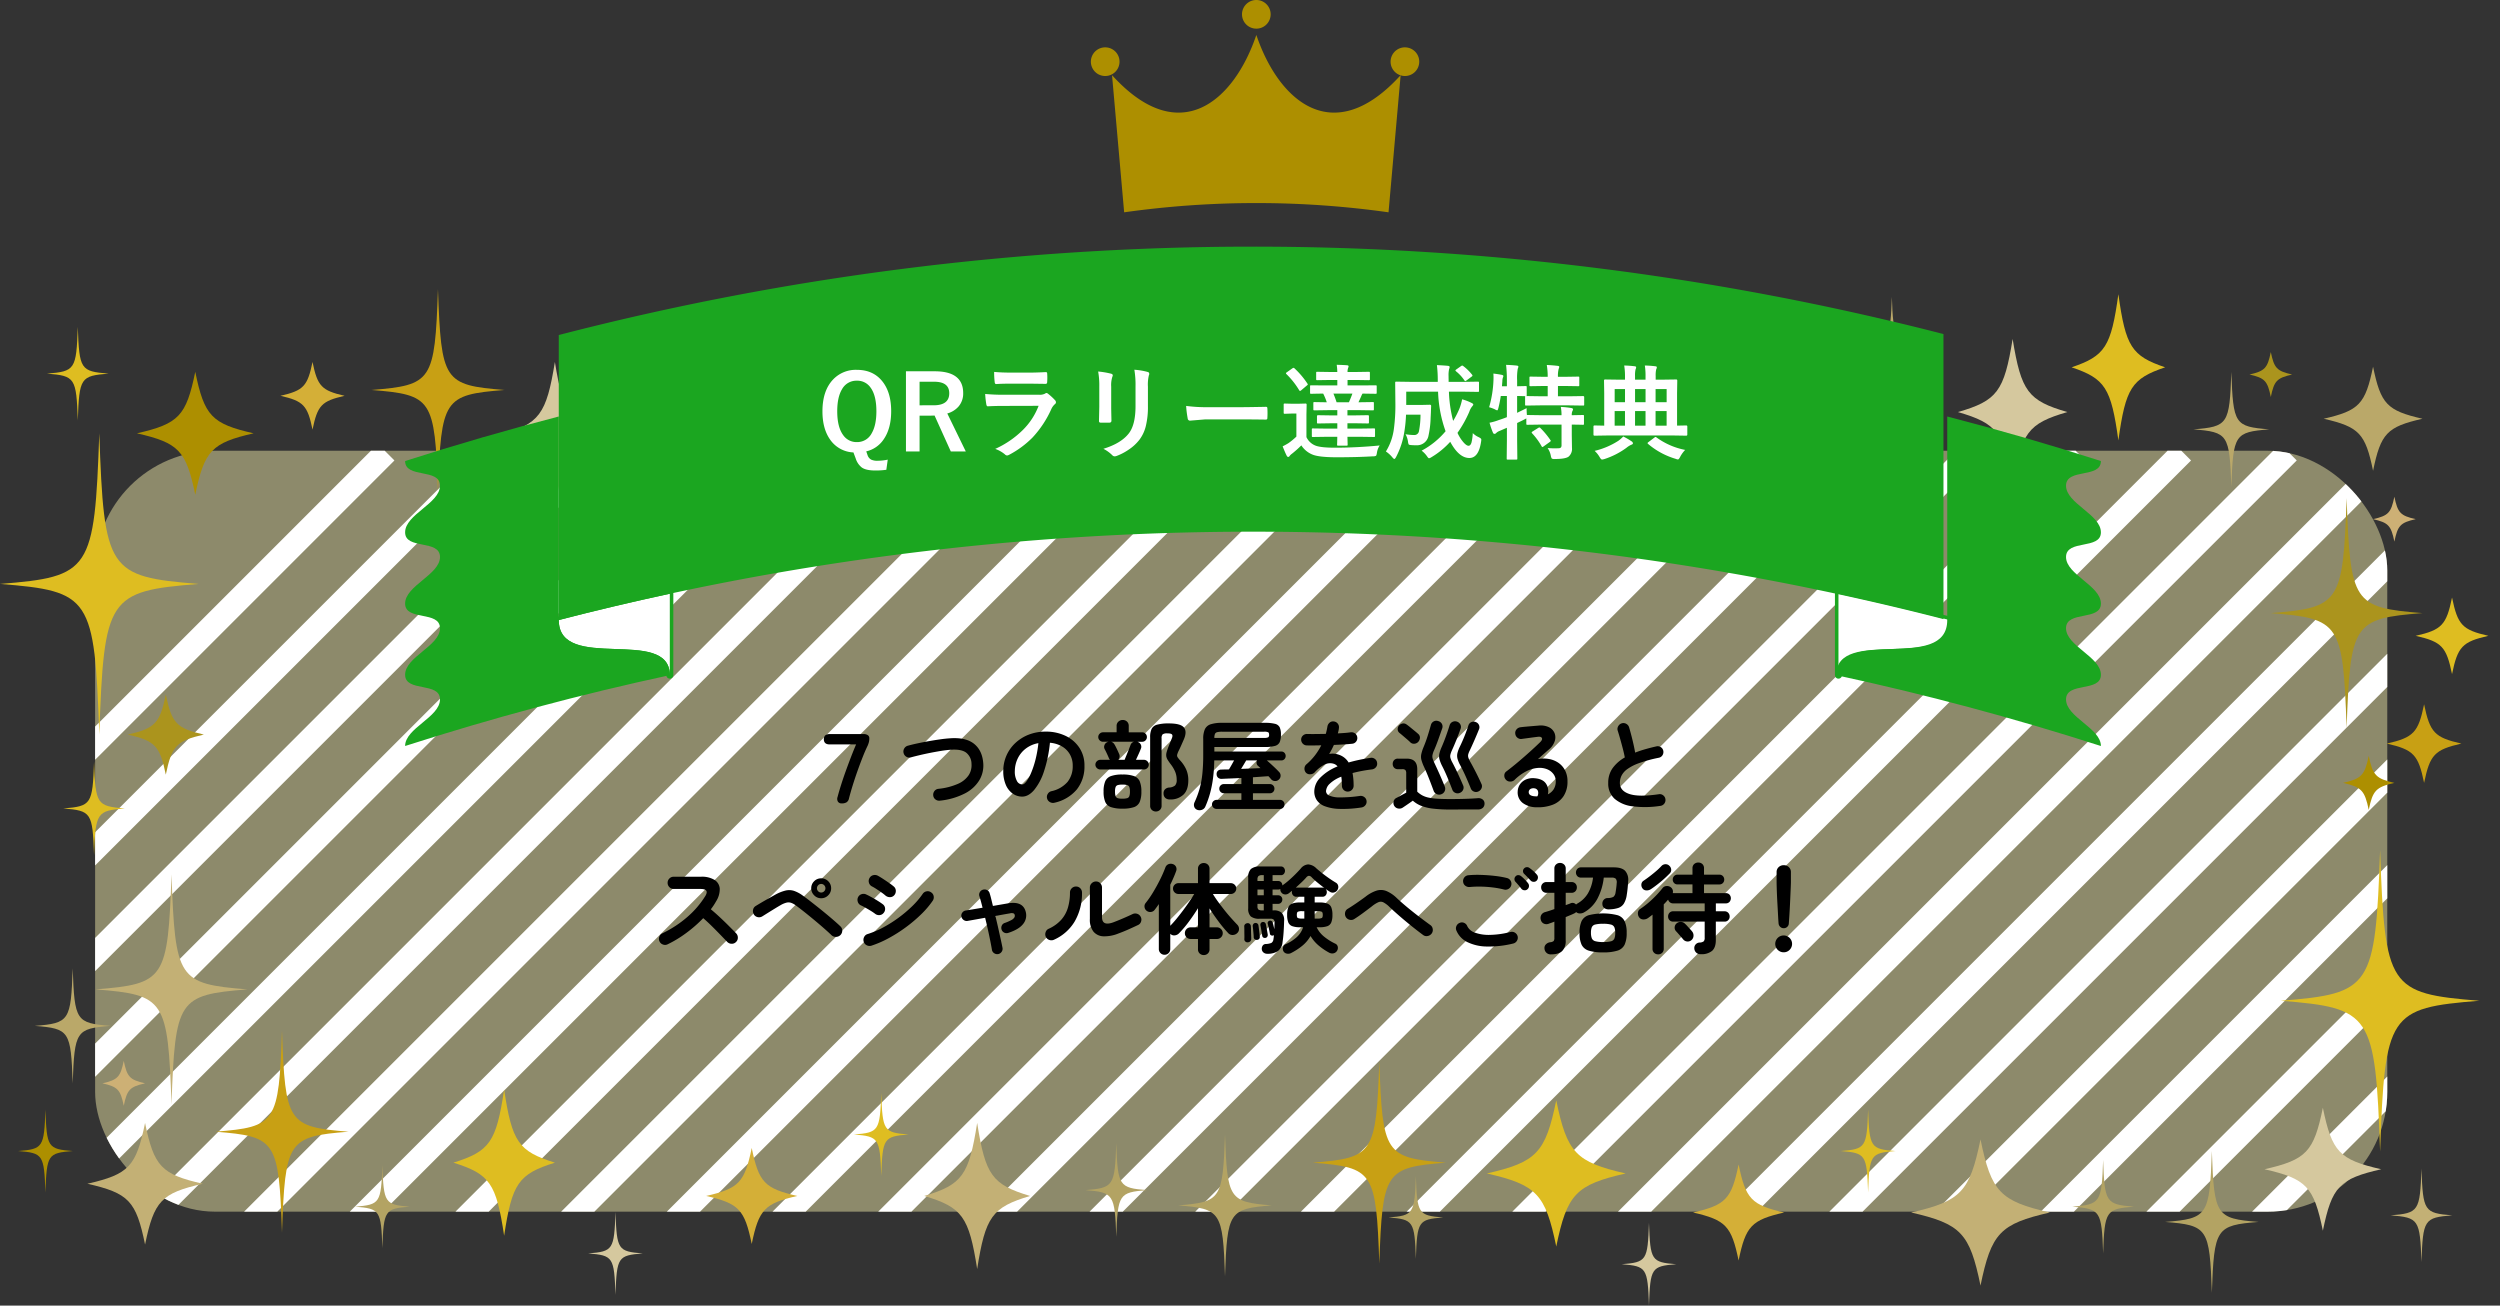 <svg xmlns="http://www.w3.org/2000/svg" xmlns:xlink="http://www.w3.org/1999/xlink" width="1064.5" height="555.927" viewBox="0 0 1064.5 555.927">
  <rect x="0" y="0" width="1064.5" height="555.927" fill="#333333" stroke="none"/>
  <defs>
    <clipPath id="clip-path">
      <rect id="長方形_484" data-name="長方形 484" width="976" height="324" rx="51" fill="#fff7b2" opacity="0.44"/>
    </clipPath>
    <clipPath id="clip-path-2">
      <rect width="1362.343" height="332.422" fill="none"/>
    </clipPath>
    <clipPath id="clip-path-3">
      <rect id="長方形_482" data-name="長方形 482" width="1064.5" height="436.578" fill="none"/>
    </clipPath>
  </defs>
  <g id="special" transform="translate(-7103.5 -7439.073)">
    <g id="bg_special" transform="translate(6748 624)">
      <rect id="長方形_481" data-name="長方形 481" width="976" height="324" rx="51" transform="translate(396 7007)" fill="#fff7b2" opacity="0.44"/>
      <g id="マスクグループ_3" data-name="マスクグループ 3" transform="translate(396 7007)" clip-path="url(#clip-path)">
        <g id="リピートグリッド_1" data-name="リピートグリッド 1" transform="translate(-280.625 -2.938)" clip-path="url(#clip-path-2)" style="mix-blend-mode: soft-light;isolation: isolate">
          <g transform="translate(-7307.964 -7736.964)">
            <line id="線_36" data-name="線 36" x1="401" y2="401" transform="translate(7311.5 7740.5)" fill="none" stroke="#fff" stroke-width="10"/>
          </g>
          <g transform="translate(-7262.964 -7736.964)">
            <line id="線_36-2" data-name="線 36" x1="401" y2="401" transform="translate(7311.5 7740.5)" fill="none" stroke="#fff" stroke-width="10"/>
          </g>
          <g transform="translate(-7217.964 -7736.964)">
            <line id="線_36-3" data-name="線 36" x1="401" y2="401" transform="translate(7311.5 7740.5)" fill="none" stroke="#fff" stroke-width="10"/>
          </g>
          <g transform="translate(-7172.964 -7736.964)">
            <line id="線_36-4" data-name="線 36" x1="401" y2="401" transform="translate(7311.5 7740.5)" fill="none" stroke="#fff" stroke-width="10"/>
          </g>
          <g transform="translate(-7127.964 -7736.964)">
            <line id="線_36-5" data-name="線 36" x1="401" y2="401" transform="translate(7311.5 7740.5)" fill="none" stroke="#fff" stroke-width="10"/>
          </g>
          <g transform="translate(-7082.964 -7736.964)">
            <line id="線_36-6" data-name="線 36" x1="401" y2="401" transform="translate(7311.5 7740.5)" fill="none" stroke="#fff" stroke-width="10"/>
          </g>
          <g transform="translate(-7037.964 -7736.964)">
            <line id="線_36-7" data-name="線 36" x1="401" y2="401" transform="translate(7311.5 7740.5)" fill="none" stroke="#fff" stroke-width="10"/>
          </g>
          <g transform="translate(-6992.964 -7736.964)">
            <line id="線_36-8" data-name="線 36" x1="401" y2="401" transform="translate(7311.5 7740.5)" fill="none" stroke="#fff" stroke-width="10"/>
          </g>
          <g transform="translate(-6947.964 -7736.964)">
            <line id="線_36-9" data-name="線 36" x1="401" y2="401" transform="translate(7311.5 7740.5)" fill="none" stroke="#fff" stroke-width="10"/>
          </g>
          <g transform="translate(-6902.964 -7736.964)">
            <line id="線_36-10" data-name="線 36" x1="401" y2="401" transform="translate(7311.5 7740.5)" fill="none" stroke="#fff" stroke-width="10"/>
          </g>
          <g transform="translate(-6857.964 -7736.964)">
            <line id="線_36-11" data-name="線 36" x1="401" y2="401" transform="translate(7311.5 7740.5)" fill="none" stroke="#fff" stroke-width="10"/>
          </g>
          <g transform="translate(-6812.964 -7736.964)">
            <line id="線_36-12" data-name="線 36" x1="401" y2="401" transform="translate(7311.5 7740.5)" fill="none" stroke="#fff" stroke-width="10"/>
          </g>
          <g transform="translate(-6767.964 -7736.964)">
            <line id="線_36-13" data-name="線 36" x1="401" y2="401" transform="translate(7311.5 7740.5)" fill="none" stroke="#fff" stroke-width="10"/>
          </g>
          <g transform="translate(-6722.964 -7736.964)">
            <line id="線_36-14" data-name="線 36" x1="401" y2="401" transform="translate(7311.5 7740.5)" fill="none" stroke="#fff" stroke-width="10"/>
          </g>
          <g transform="translate(-6677.964 -7736.964)">
            <line id="線_36-15" data-name="線 36" x1="401" y2="401" transform="translate(7311.5 7740.5)" fill="none" stroke="#fff" stroke-width="10"/>
          </g>
          <g transform="translate(-6632.964 -7736.964)">
            <line id="線_36-16" data-name="線 36" x1="401" y2="401" transform="translate(7311.5 7740.5)" fill="none" stroke="#fff" stroke-width="10"/>
          </g>
          <g transform="translate(-6587.964 -7736.964)">
            <line id="線_36-17" data-name="線 36" x1="401" y2="401" transform="translate(7311.5 7740.5)" fill="none" stroke="#fff" stroke-width="10"/>
          </g>
          <g transform="translate(-6542.964 -7736.964)">
            <line id="線_36-18" data-name="線 36" x1="401" y2="401" transform="translate(7311.5 7740.5)" fill="none" stroke="#fff" stroke-width="10"/>
          </g>
          <g transform="translate(-6497.964 -7736.964)">
            <line id="線_36-19" data-name="線 36" x1="401" y2="401" transform="translate(7311.5 7740.5)" fill="none" stroke="#fff" stroke-width="10"/>
          </g>
          <g transform="translate(-6452.964 -7736.964)">
            <line id="線_36-20" data-name="線 36" x1="401" y2="401" transform="translate(7311.5 7740.5)" fill="none" stroke="#fff" stroke-width="10"/>
          </g>
          <g transform="translate(-6407.964 -7736.964)">
            <line id="線_36-21" data-name="線 36" x1="401" y2="401" transform="translate(7311.5 7740.5)" fill="none" stroke="#fff" stroke-width="10"/>
          </g>
          <g transform="translate(-6362.964 -7736.964)">
            <line id="線_36-22" data-name="線 36" x1="401" y2="401" transform="translate(7311.5 7740.5)" fill="none" stroke="#fff" stroke-width="10"/>
          </g>
          <g transform="translate(-6317.964 -7736.964)">
            <line id="線_36-23" data-name="線 36" x1="401" y2="401" transform="translate(7311.5 7740.5)" fill="none" stroke="#fff" stroke-width="10"/>
          </g>
          <g transform="translate(-6272.964 -7736.964)">
            <line id="線_36-24" data-name="線 36" x1="401" y2="401" transform="translate(7311.5 7740.5)" fill="none" stroke="#fff" stroke-width="10"/>
          </g>
          <g transform="translate(-6227.964 -7736.964)">
            <line id="線_36-25" data-name="線 36" x1="401" y2="401" transform="translate(7311.5 7740.5)" fill="none" stroke="#fff" stroke-width="10"/>
          </g>
          <g transform="translate(-6182.964 -7736.964)">
            <line id="線_36-26" data-name="線 36" x1="401" y2="401" transform="translate(7311.5 7740.5)" fill="none" stroke="#fff" stroke-width="10"/>
          </g>
          <g transform="translate(-6137.964 -7736.964)">
            <line id="線_36-27" data-name="線 36" x1="401" y2="401" transform="translate(7311.5 7740.5)" fill="none" stroke="#fff" stroke-width="10"/>
          </g>
          <g transform="translate(-6092.964 -7736.964)">
            <line id="線_36-28" data-name="線 36" x1="401" y2="401" transform="translate(7311.5 7740.5)" fill="none" stroke="#fff" stroke-width="10"/>
          </g>
          <g transform="translate(-6047.964 -7736.964)">
            <line id="線_36-29" data-name="線 36" x1="401" y2="401" transform="translate(7311.5 7740.5)" fill="none" stroke="#fff" stroke-width="10"/>
          </g>
          <g transform="translate(-6002.964 -7736.964)">
            <line id="線_36-30" data-name="線 36" x1="401" y2="401" transform="translate(7311.5 7740.5)" fill="none" stroke="#fff" stroke-width="10"/>
          </g>
          <g transform="translate(-5957.964 -7736.964)">
            <line id="線_36-31" data-name="線 36" x1="401" y2="401" transform="translate(7311.5 7740.5)" fill="none" stroke="#fff" stroke-width="10"/>
          </g>
        </g>
      </g>
    </g>
    <g id="frame_special" transform="translate(7103.5 7558.422)">
      <g id="グループ_458" data-name="グループ 458" clip-path="url(#clip-path-3)">
        <path id="パス_254" data-name="パス 254" d="M51.8,65.942C69.629,61.865,72.765,58.56,76.634,39.77,80.5,58.56,83.64,61.865,101.471,65.942,83.64,70.019,80.5,73.324,76.634,92.114,72.765,73.324,69.629,70.019,51.8,65.942" transform="translate(6.509 -0.784)" fill="#ad8f00"/>
        <path id="パス_256" data-name="パス 256" d="M725.186,56.606c16.726-4.849,19.668-8.779,23.3-31.125,3.629,22.347,6.571,26.277,23.3,31.125-16.726,4.849-19.667,8.779-23.3,31.125-3.628-22.347-6.571-26.277-23.3-31.125" transform="translate(108.498 -0.502)" fill="#d5c89e"/>
        <path id="パス_326" data-name="パス 326" d="M725.186,56.606c16.726-4.849,19.668-8.779,23.3-31.125,3.629,22.347,6.571,26.277,23.3,31.125-16.726,4.849-19.667,8.779-23.3,31.125-3.628-22.347-6.571-26.277-23.3-31.125" transform="translate(-512.214 9.308)" fill="#d5c89e"/>
        <path id="パス_258" data-name="パス 258" d="M106.08,49.884c9.809-2.242,11.534-4.06,13.662-14.4,2.128,10.335,3.853,12.154,13.661,14.4-9.808,2.243-11.534,4.06-13.661,14.4-2.129-10.335-3.853-12.153-13.662-14.4" transform="translate(13.33 -0.699)" fill="#d4af37"/>
        <path id="パス_259" data-name="パス 259" d="M878.971,59.691c15.1-3.452,17.751-6.249,21.025-22.156,3.276,15.906,5.931,18.7,21.026,22.156-15.1,3.452-17.751,6.249-21.026,22.156-3.275-15.906-5.93-18.7-21.025-22.156" transform="translate(110.455 -0.74)" fill="#baa869"/>
        <path id="パス_260" data-name="パス 260" d="M902.853,200.9c11.4-2.606,13.4-4.717,15.873-16.727C921.2,196.186,923.2,198.3,934.6,200.9c-11.4,2.606-13.4,4.717-15.874,16.727-2.472-12.01-4.477-14.121-15.873-16.727" transform="translate(113.456 -3.629)" fill="#c8a014"/>
        <path id="パス_261" data-name="パス 261" d="M871.235,240.911c7.837-1.792,9.216-3.245,10.915-11.5,1.7,8.258,3.08,9.711,10.917,11.5-7.837,1.792-9.216,3.245-10.917,11.5-1.7-8.258-3.079-9.711-10.915-11.5" transform="translate(126.458 -26.91)" fill="#ad8f00"/>
        <path id="パス_262" data-name="パス 262" d="M897.65,103.559c6.514-1.489,7.66-2.7,9.073-9.561,1.414,6.864,2.56,8.072,9.073,9.561-6.513,1.489-7.659,2.7-9.073,9.561-1.413-6.864-2.559-8.072-9.073-9.561" transform="translate(112.803 -1.852)" fill="#cdb075"/>
        <path id="パス_263" data-name="パス 263" d="M913.77,154.1c11.114-2.541,13.068-4.6,15.479-16.311,2.411,11.711,4.366,13.77,15.48,16.311-11.114,2.541-13.069,4.6-15.48,16.311-2.411-11.711-4.365-13.77-15.479-16.311" transform="translate(114.828 -2.715)" fill="#debd21"/>
        <path id="パス_264" data-name="パス 264" d="M850.909,40.737c6.514-1.489,7.66-2.7,9.073-9.561,1.414,6.864,2.56,8.072,9.073,9.561-6.513,1.489-7.659,2.7-9.073,9.561-1.413-6.864-2.559-8.072-9.073-9.561" transform="translate(106.929 -0.614)" fill="#ab941d"/>
        <path id="パス_265" data-name="パス 265" d="M84.55,130.6c-38.6,3.08-40.245,5.577-42.275,64.136C40.245,136.181,38.6,133.684,0,130.6c38.6-3.08,40.245-5.577,42.274-64.136,2.031,58.559,3.676,61.056,42.275,64.136" transform="translate(0 -1.31)" fill="#debd21"/>
        <path id="パス_267" data-name="パス 267" d="M44.016,40.138c-11.98.956-12.491,1.731-13.122,19.908-.63-18.177-1.141-18.952-13.122-19.908,11.98-.956,12.491-1.731,13.122-19.908.63,18.177,1.141,18.952,13.122,19.908" transform="translate(2.233 -0.399)" fill="#debd21"/>
        <path id="パス_268" data-name="パス 268" d="M50.164,229.008c-11.98.956-12.491,1.731-13.122,19.908-.63-18.177-1.141-18.952-13.122-19.908,11.98-.956,12.491-1.731,13.122-19.908.63,18.177,1.141,18.952,13.122,19.908" transform="translate(3.006 -4.12)" fill="#debd21"/>
        <path id="パス_271" data-name="パス 271" d="M729.705,26.4c-11.563.922-12.056,1.67-12.664,19.213-.609-17.542-1.1-18.29-12.665-19.213,11.563-.922,12.056-1.67,12.665-19.213.608,17.542,1.1,18.29,12.664,19.213" transform="translate(88.515 -0.142)" fill="#baa869"/>
        <path id="パス_273" data-name="パス 273" d="M923.536,143.569c-29.477,2.352-30.733,4.259-32.284,48.978-1.55-44.718-2.806-46.626-32.283-48.978,29.477-2.353,30.733-4.259,32.283-48.978,1.551,44.718,2.807,46.625,32.284,48.978" transform="translate(107.942 -1.864)" fill="#ab941d"/>
        <path id="パス_274" data-name="パス 274" d="M906.271,385.6c-17.832,4.077-20.969,7.382-24.837,26.172-3.87-18.79-7.006-22.095-24.838-26.172,17.832-4.077,20.968-7.382,24.838-26.172,3.868,18.79,7.005,22.095,24.837,26.172" transform="translate(107.644 -7.082)" fill="#d5c89e"/>
        <path id="パス_275" data-name="パス 275" d="M781.994,404.285c-21.207,4.849-24.937,8.779-29.537,31.125-4.6-22.347-8.331-26.277-29.537-31.125,21.206-4.849,24.936-8.779,29.537-31.125,4.6,22.347,8.331,26.277,29.537,31.125" transform="translate(90.845 -7.352)" fill="#c3b075"/>
        <path id="パス_276" data-name="パス 276" d="M214.717,382.64c-15.513,4.849-18.242,8.779-21.608,31.125-3.366-22.347-6.094-26.277-21.608-31.125,15.513-4.849,18.242-8.779,21.608-31.125,3.366,22.347,6.094,26.277,21.608,31.125" transform="translate(21.552 -6.926)" fill="#debd21"/>
        <path id="パス_324" data-name="パス 324" d="M211.315,382.64c-14.292,4.849-16.806,8.779-19.907,31.125-3.1-22.347-5.615-26.277-19.907-31.125,14.292-4.849,16.806-8.779,19.907-31.125,3.1,22.347,5.615,26.277,19.907,31.125" transform="translate(710.597 -345.591)" fill="#debd21"/>
        <path id="パス_277" data-name="パス 277" d="M679.218,404.5c-13.93,3.185-16.381,5.767-19.4,20.446-3.022-14.679-5.473-17.261-19.4-20.446,13.93-3.185,16.381-5.767,19.4-20.446,3.023,14.679,5.473,17.261,19.4,20.446" transform="translate(80.477 -7.567)" fill="#d4af37"/>
        <path id="パス_278" data-name="パス 278" d="M82.18,391.9c-17.636,4.032-20.738,7.3-24.564,25.885C53.79,399.2,50.688,395.928,33.052,391.9c17.636-4.032,20.738-7.3,24.564-25.885C61.442,384.6,64.545,387.864,82.18,391.9" transform="translate(4.153 -7.212)" fill="#c3b075"/>
        <path id="パス_279" data-name="パス 279" d="M80.722,196.976C69.1,199.635,67.05,201.789,64.528,214.04c-2.523-12.251-4.567-14.405-16.194-17.064,11.627-2.658,13.671-4.813,16.194-17.064,2.523,12.251,4.568,14.406,16.194,17.064" transform="translate(6.074 -3.545)" fill="#ab941d"/>
        <path id="パス_280" data-name="パス 280" d="M56.9,348.609c-6.514,1.489-7.66,2.7-9.073,9.561-1.414-6.864-2.56-8.072-9.073-9.561,6.513-1.489,7.659-2.7,9.073-9.561,1.413,6.864,2.559,8.072,9.073,9.561" transform="translate(4.87 -6.68)" fill="#cdb075"/>
        <path id="パス_281" data-name="パス 281" d="M862.752,311.65c38.6-3.08,40.245-5.577,42.276-64.136,2.029,58.559,3.675,61.056,42.274,64.136-38.6,3.08-40.245,5.577-42.274,64.136-2.031-58.559-3.677-61.056-42.276-64.136" transform="translate(108.417 -4.877)" fill="#debd21"/>
        <path id="パス_282" data-name="パス 282" d="M783.886,401.979c11.98-.956,12.491-1.731,13.122-19.908.63,18.177,1.141,18.952,13.122,19.908-11.98.956-12.491,1.731-13.122,19.908-.63-18.177-1.142-18.952-13.122-19.908" transform="translate(98.506 -7.528)" fill="#b3a363"/>
        <path id="パス_283" data-name="パス 283" d="M818.994,408.4c18.167-1.45,18.942-2.625,19.9-30.187.956,27.562,1.73,28.737,19.9,30.187-18.167,1.45-18.942,2.625-19.9,30.187-.956-27.562-1.73-28.737-19.9-30.187" transform="translate(102.918 -7.452)" fill="#b3a363"/>
        <path id="パス_284" data-name="パス 284" d="M904.3,405.746c11.981-.956,12.491-1.731,13.122-19.908.63,18.177,1.141,18.952,13.122,19.908-11.98.956-12.491,1.731-13.122,19.908-.63-18.177-1.141-18.952-13.122-19.908" transform="translate(113.638 -7.602)" fill="#c3b075"/>
        <path id="パス_285" data-name="パス 285" d="M81.507,368.95c25.861-2.063,26.963-3.736,28.324-42.971,1.36,39.235,2.463,40.909,28.325,42.971-25.862,2.064-26.965,3.738-28.325,42.972-1.361-39.234-2.463-40.908-28.324-42.972" transform="translate(10.243 -6.423)" fill="#c8a014"/>
        <path id="パス_323" data-name="パス 323" d="M81.507,368.95c25.861-2.063,26.963-3.736,28.324-42.971,1.36,39.235,2.463,40.909,28.325,42.971-25.862,2.064-26.965,3.738-28.325,42.972-1.361-39.234-2.463-40.908-28.324-42.972" transform="translate(76.658 -322.249)" fill="#c8a014"/>
        <path id="パス_286" data-name="パス 286" d="M696.32,377.859c10.607-.846,11.06-1.532,11.618-17.626.557,16.094,1.01,16.78,11.617,17.626-10.607.847-11.06,1.533-11.617,17.626-.558-16.093-1.011-16.779-11.618-17.626" transform="translate(87.502 -7.098)" fill="#debd21"/>
        <path id="パス_287" data-name="パス 287" d="M222.494,422.333c10.607-.846,11.06-1.533,11.618-17.626.557,16.093,1.01,16.78,11.617,17.626-10.607.846-11.06,1.532-11.617,17.626-.558-16.094-1.011-16.78-11.618-17.626" transform="translate(27.96 -7.974)" fill="#d5c89e"/>
        <path id="パス_288" data-name="パス 288" d="M134.316,402.025c10.607-.846,11.06-1.532,11.618-17.626.557,16.094,1.01,16.78,11.617,17.626-10.607.847-11.06,1.532-11.617,17.626-.558-16.094-1.011-16.779-11.618-17.626" transform="translate(16.879 -7.574)" fill="#b3a363"/>
        <path id="パス_289" data-name="パス 289" d="M6.859,377.859c10.607-.846,11.06-1.532,11.618-17.626.557,16.094,1.01,16.78,11.618,17.626-10.608.847-11.061,1.533-11.618,17.626-.558-16.093-1.011-16.779-11.618-17.626" transform="translate(0.862 -7.098)" fill="#ad8f00"/>
        <path id="パス_290" data-name="パス 290" d="M13.163,323.36c14.736-1.175,15.365-2.129,16.139-24.485.776,22.356,1.4,23.31,16.14,24.485-14.736,1.176-15.364,2.129-16.14,24.485-.773-22.356-1.4-23.309-16.139-24.485" transform="translate(1.654 -5.889)" fill="#baa869"/>
        <path id="パス_325" data-name="パス 325" d="M13.163,323.36c14.736-1.175,15.365-2.129,16.139-24.485.776,22.356,1.4,23.31,16.14,24.485-14.736,1.176-15.364,2.129-16.14,24.485-.773-22.356-1.4-23.309-16.139-24.485" transform="translate(920.806 -259.888)" fill="#baa869"/>
        <path id="パス_291" data-name="パス 291" d="M36.195,307.015c29.477-2.353,30.733-4.259,32.284-48.978,1.55,44.718,2.806,46.625,32.283,48.978-29.477,2.352-30.733,4.258-32.283,48.978-1.551-44.719-2.807-46.626-32.284-48.978" transform="translate(4.548 -5.084)" fill="#c3b075"/>
        <path id="パス_292" data-name="パス 292" d="M564.7,51.7c21.206-4.849,24.937-8.779,29.537-31.125,4.6,22.347,8.331,26.277,29.537,31.125-21.206,4.849-24.936,8.779-29.537,31.125C589.64,60.48,585.909,56.55,564.7,51.7" transform="translate(70.963 -0.405)" fill="#ab941d"/>
        <path id="パス_293" data-name="パス 293" d="M497.016,54.571c9.808-2.243,11.532-4.06,13.661-14.4,2.128,10.335,3.854,12.153,13.661,14.4-9.807,2.243-11.534,4.06-13.661,14.4-2.129-10.335-3.853-12.153-13.661-14.4" transform="translate(62.457 -0.792)" fill="#d4af37"/>
        <path id="パス_294" data-name="パス 294" d="M559.146,54.46c-11.981.956-12.492,1.731-13.122,19.908-.63-18.177-1.141-18.952-13.122-19.908,11.98-.956,12.492-1.731,13.122-19.908.63,18.177,1.141,18.952,13.122,19.908" transform="translate(66.967 -0.681)" fill="#c3b075"/>
        <path id="パス_295" data-name="パス 295" d="M646.377,78.671c-10.607.847-11.06,1.533-11.618,17.626-.557-16.093-1.01-16.779-11.617-17.626,10.607-.846,11.06-1.532,11.617-17.626.558,16.094,1.011,16.78,11.618,17.626" transform="translate(78.307 -1.203)" fill="#ad8f00"/>
        <path id="パス_296" data-name="パス 296" d="M621.512,387.327c-21.206,4.849-24.937,8.779-29.537,31.125-4.6-22.347-8.331-26.277-29.537-31.125,21.206-4.849,24.936-8.779,29.537-31.125,4.6,22.347,8.331,26.277,29.537,31.125" transform="translate(70.678 -7.018)" fill="#debd21"/>
        <path id="パス_297" data-name="パス 297" d="M496.58,382.4c25.862-2.063,26.964-3.737,28.325-42.972,1.36,39.235,2.463,40.909,28.325,42.972-25.862,2.064-26.965,3.737-28.325,42.972-1.361-39.235-2.463-40.909-28.325-42.972" transform="translate(62.402 -6.688)" fill="#c8a014"/>
        <path id="パス_298" data-name="パス 298" d="M613.43,427.019c10.607-.846,11.06-1.533,11.618-17.626.557,16.093,1.01,16.78,11.617,17.626-10.607.846-11.06,1.532-11.617,17.626-.558-16.094-1.011-16.78-11.618-17.626" transform="translate(77.086 -8.066)" fill="#d5c89e"/>
        <path id="パス_299" data-name="パス 299" d="M525.251,406.711c10.607-.846,11.06-1.532,11.618-17.626.557,16.094,1.01,16.78,11.617,17.626-10.607.848-11.06,1.533-11.617,17.626-.558-16.093-1.011-16.778-11.618-17.626" transform="translate(66.005 -7.666)" fill="#b3a363"/>
        <path id="パス_300" data-name="パス 300" d="M351.889,61.475C373.1,56.627,376.826,52.7,381.426,30.35c4.6,22.347,8.331,26.277,29.537,31.125-21.206,4.849-24.936,8.779-29.537,31.125-4.6-22.347-8.331-26.277-29.537-31.125" transform="translate(44.22 -0.598)" fill="#d5c89e"/>
        <path id="パス_301" data-name="パス 301" d="M284.224,59.725c13.93-3.185,16.381-5.767,19.4-20.446,3.022,14.679,5.473,17.261,19.4,20.446-13.93,3.185-16.381,5.767-19.4,20.446-3.022-14.679-5.473-17.261-19.4-20.446" transform="translate(35.717 -0.774)" fill="#e1c89e"/>
        <path id="パス_302" data-name="パス 302" d="M474.378,59.272c-25.862,2.064-26.964,3.737-28.325,42.972-1.36-39.235-2.463-40.909-28.325-42.972,25.862-2.064,26.965-3.737,28.325-42.972,1.361,39.235,2.463,40.909,28.325,42.972" transform="translate(52.493 -0.321)" fill="#debd21"/>
        <path id="パス_303" data-name="パス 303" d="M356.408,19.213c-11.563.922-12.056,1.67-12.664,19.213-.609-17.542-1.1-18.29-12.665-19.213,11.563-.922,12.056-1.67,12.665-19.213.608,17.542,1.1,18.29,12.664,19.213" transform="translate(41.605)" fill="#baa869"/>
        <path id="パス_304" data-name="パス 304" d="M394.668,397.1c-16.17,4.849-19.014,8.779-22.522,31.125-3.509-22.347-6.352-26.277-22.522-31.125,16.17-4.849,19.014-8.779,22.522-31.125,3.508,22.347,6.352,26.277,22.522,31.125" transform="translate(43.935 -7.211)" fill="#c3b075"/>
        <path id="パス_305" data-name="パス 305" d="M305.921,397.316c-13.93,3.185-16.381,5.767-19.4,20.446-3.022-14.679-5.473-17.261-19.4-20.446,13.93-3.185,16.381-5.767,19.4-20.446,3.022,14.679,5.473,17.261,19.4,20.446" transform="translate(33.567 -7.426)" fill="#d4af37"/>
        <path id="パス_306" data-name="パス 306" d="M410.589,394.794c11.98-.956,12.491-1.731,13.122-19.908.63,18.177,1.141,18.952,13.122,19.908-11.98.956-12.492,1.731-13.122,19.908-.63-18.177-1.141-18.952-13.122-19.908" transform="translate(51.596 -7.386)" fill="#b3a363"/>
        <path id="パス_307" data-name="パス 307" d="M445.7,401.215c18.167-1.449,18.942-2.624,19.9-30.186.956,27.562,1.73,28.737,19.9,30.186-18.167,1.45-18.942,2.625-19.9,30.187-.956-27.562-1.73-28.737-19.9-30.187" transform="translate(56.008 -7.31)" fill="#b3a363"/>
        <path id="パス_308" data-name="パス 308" d="M323.023,370.675c10.607-.846,11.06-1.532,11.618-17.626.557,16.094,1.01,16.78,11.617,17.626-10.607.847-11.06,1.533-11.617,17.626-.558-16.093-1.011-16.779-11.618-17.626" transform="translate(40.592 -6.956)" fill="#debd21"/>
      </g>
    </g>
    <g id="midasi_special" transform="translate(6614 598)">
      <g id="グループ_456" data-name="グループ 456" transform="translate(39.4 121.936)">
        <path id="パス_177" data-name="パス 177" d="M68.143,219.369c-.006-7.6-14.858-2.932-14.852-10.5-.006-7.6,14.846-12.266,14.852-19.8-.006-7.627-14.858-2.963-14.852-10.5-.006-7.629,14.846-12.3,14.852-19.833-.006-7.627-14.858-2.963-14.852-10.5-.006-7.629,14.846-12.293,14.852-19.864-.006-7.6-14.858-2.932-14.852-10.5Q85.8,107.415,118.723,98.9v86.688c-.052,22.628,47.22,2.4,47.269,23.452q-56.876,12.247-112.7,30.167C53.285,231.6,68.137,226.938,68.143,219.369Z" transform="translate(569.309 6797.573)" fill="none"/>
        <path id="パス_178" data-name="パス 178" d="M134.413,137.951V172.6c-.05-21.053-47.321-.823-47.269-23.45q23.545-6.094,47.269-11.2" transform="translate(600.89 6834.007)" fill="#8c8c96"/>
        <path id="パス_179" data-name="パス 179" d="M134.413,137.951V172.6c-.05-21.053-47.321-.823-47.269-23.45Q110.689,143.058,134.413,137.951Z" transform="translate(600.89 6834.007)" fill="none" stroke="#1ba620" stroke-linejoin="round" stroke-width="3"/>
        <path id="パス_181" data-name="パス 181" d="M466.4,219.369c.006-7.6,14.858-2.932,14.852-10.5.008-7.6-14.846-12.266-14.852-19.8.006-7.627,14.858-2.963,14.852-10.5.008-7.629-14.846-12.3-14.852-19.833.006-7.627,14.858-2.963,14.852-10.5.008-7.629-14.846-12.293-14.852-19.864.006-7.6,14.858-2.932,14.852-10.5q-32.5-10.446-65.432-18.965v86.688c.05,22.628-47.218,2.4-47.269,23.452q56.876,12.247,112.7,30.167C481.263,231.6,466.409,226.938,466.4,219.369Z" transform="translate(864.361 6797.573)" fill="none"/>
        <path id="パス_182" data-name="パス 182" d="M368.555,137.951V172.6c.048-21.053,47.319-.823,47.267-23.45q-23.545-6.094-47.267-11.2" transform="translate(864.361 6834.007)" fill="#8c8c96"/>
        <path id="パス_183" data-name="パス 183" d="M368.555,137.951V172.6c.048-21.053,47.319-.823,47.267-23.45Q392.276,143.058,368.555,137.951Z" transform="translate(864.361 6834.007)" fill="none" stroke="#1ba620" stroke-linejoin="round" stroke-width="3"/>
        <path id="パス_184" data-name="パス 184" d="M134.413,137.951V172.6c-.05-21.053-47.321-.823-47.269-23.45q23.545-6.094,47.269-11.2" transform="translate(600.89 6834.007)" fill="#fff"/>
        <path id="パス_185" data-name="パス 185" d="M368.555,137.951V172.6c.048-21.053,47.319-.823,47.267-23.45q-23.545-6.094-47.267-11.2" transform="translate(864.361 6834.007)" fill="#fff"/>
        <path id="パス_187" data-name="パス 187" d="M676.739,98.7V220.07a1179.86,1179.86,0,0,0-589.6.416V99.116A1179.815,1179.815,0,0,1,676.739,98.7Z" transform="translate(600.889 6762.672)" fill="none"/>
        <path id="パス_176" data-name="パス 176" d="M68.143,219.369c-.006-7.6-14.858-2.932-14.852-10.5-.006-7.6,14.846-12.266,14.852-19.8-.006-7.627-14.858-2.963-14.852-10.5-.006-7.629,14.846-12.3,14.852-19.833-.006-7.627-14.858-2.963-14.852-10.5-.006-7.629,14.846-12.293,14.852-19.864-.006-7.6-14.858-2.932-14.852-10.5Q85.8,107.415,118.723,98.9v86.688c-.052,22.628,47.22,2.4,47.269,23.452q-56.876,12.247-112.7,30.167c-.006-7.6,14.846-12.264,14.852-19.833" transform="translate(569.309 6797.573)" fill="#1ba620"/>
        <path id="パス_180" data-name="パス 180" d="M466.4,219.369c.006-7.6,14.858-2.932,14.852-10.5.008-7.6-14.846-12.266-14.852-19.8.006-7.627,14.858-2.963,14.852-10.5.008-7.629-14.846-12.3-14.852-19.833.006-7.627,14.858-2.963,14.852-10.5.008-7.629-14.846-12.293-14.852-19.864.006-7.6,14.858-2.932,14.852-10.5q-32.5-10.446-65.432-18.965v86.688c.05,22.628-47.218,2.4-47.269,23.452q56.876,12.247,112.7,30.167c.008-7.6-14.846-12.264-14.852-19.833" transform="translate(863.414 6797.573)" fill="#1ba620"/>
        <path id="パス_186" data-name="パス 186" d="M676.739,98.7V220.07a1179.86,1179.86,0,0,0-589.6.416V99.116a1179.815,1179.815,0,0,1,589.6-.416" transform="translate(600.889 6762.672)" fill="#1ba620"/>
      </g>
      <g id="グループ_457" data-name="グループ 457" transform="translate(57.811 25.934)">
        <path id="パス_189" data-name="パス 189" d="M217.006,17.267a6.1,6.1,0,1,1-6.1-6.1,6.1,6.1,0,0,1,6.1,6.1" transform="translate(691.378 6824.137)" fill="#ad8f00"/>
        <path id="パス_190" data-name="パス 190" d="M252.644,6.1a6.1,6.1,0,1,1-6.1-6.1,6.1,6.1,0,0,1,6.1,6.1" transform="translate(720.09 6815.139)" fill="#ad8f00"/>
        <path id="パス_191" data-name="パス 191" d="M287.684,17.267a6.1,6.1,0,1,1-6.1-6.1,6.1,6.1,0,0,1,6.1,6.1" transform="translate(748.319 6824.137)" fill="#ad8f00"/>
        <path id="パス_188" data-name="パス 188" d="M327.526,86.685l5.159-58.4c-28.728,31.66-51.946,11.023-61.444-17.119-9.5,28.143-32.715,48.779-61.444,17.119l5.159,58.4a403.51,403.51,0,0,1,112.57,0" transform="translate(695.396 6818.858)" fill="#ad8f00"/>
      </g>
    </g>
    <path id="パス_439" data-name="パス 439" d="M-170.058.168A1.843,1.843,0,0,1-171.7-.567a2.358,2.358,0,0,1-.168-2q.63-2.394,1.533-5.25t1.995-5.88q1.092-3.024,2.205-5.922t2.163-5.334h-11.214q-2.52,0-2.52-2.226,0-2.184,2.52-2.184h14.364a3.119,3.119,0,0,1,1.827.462,1.5,1.5,0,0,1,.651,1.3,6.914,6.914,0,0,1-.168,1.617,10.139,10.139,0,0,1-.546,1.575q-1.05,2.142-2.163,4.977t-2.205,5.922q-1.092,3.087-2.016,6.069t-1.554,5.46a2.553,2.553,0,0,1-1.05,1.68A3.838,3.838,0,0,1-170.058.168Zm41.79-1.176a2.536,2.536,0,0,1-1.89-.5,2.37,2.37,0,0,1-.966-1.68,2.536,2.536,0,0,1,.5-1.89,2.37,2.37,0,0,1,1.68-.966,27.408,27.408,0,0,0,8.379-2.142,10.507,10.507,0,0,0,4.536-3.675,7.7,7.7,0,0,0,1.2-4.725,6.16,6.16,0,0,0-2.31-4.893q-2.1-1.533-6.594-1.2-1.806.126-4.032.483t-4.557.819q-2.331.462-4.473.966t-3.822.966a2.347,2.347,0,0,1-1.911-.231,2.531,2.531,0,0,1-1.2-1.533,2.488,2.488,0,0,1,.231-1.974A2.514,2.514,0,0,1-141.96-24.4q1.806-.5,4.074-.987t4.725-.924q2.457-.441,4.809-.777t4.284-.462q6.762-.5,10.29,2.31t3.948,8.274a12.211,12.211,0,0,1-1.659,7.245A15.44,15.44,0,0,1-117.621-4.1,29.761,29.761,0,0,1-128.268-1.008Zm48.762.882A2.566,2.566,0,0,1-81.48-.42a2.433,2.433,0,0,1-1.176-1.554,2.423,2.423,0,0,1,.294-1.911A2.448,2.448,0,0,1-80.808-5.04a12.6,12.6,0,0,0,6.867-3.948,10.676,10.676,0,0,0,2.205-6.93,9.545,9.545,0,0,0-1.176-4.746,9.149,9.149,0,0,0-3.339-3.4,12.228,12.228,0,0,0-5.187-1.6,55.52,55.52,0,0,1-2.541,12.2,24.31,24.31,0,0,1-4.2,7.938Q-90.594-2.73-93.24-2.73a6.918,6.918,0,0,1-4.074-1.3,8.731,8.731,0,0,1-2.919-3.738,14.444,14.444,0,0,1-1.071-5.838,16.21,16.21,0,0,1,1.323-6.531,16.22,16.22,0,0,1,3.759-5.355,17.661,17.661,0,0,1,5.733-3.612,19.559,19.559,0,0,1,7.245-1.3,19.038,19.038,0,0,1,8.505,1.827A14.51,14.51,0,0,1-68.88-23.5a13.474,13.474,0,0,1,2.142,7.581A15.682,15.682,0,0,1-69.993-5.775,17.186,17.186,0,0,1-79.506-.126ZM-93.2-7.9q.756,0,1.743-1.281a17.117,17.117,0,0,0,2-3.633,39.793,39.793,0,0,0,1.848-5.565,48.889,48.889,0,0,0,1.26-7.119,12.365,12.365,0,0,0-5.5,2.415,11.657,11.657,0,0,0-3.36,4.242,12.619,12.619,0,0,0-1.176,5.145,8.37,8.37,0,0,0,.9,4.326A2.647,2.647,0,0,0-93.2-7.9ZM-36.33,3.612a2.423,2.423,0,0,1-1.722-.672,2.31,2.31,0,0,1-.714-1.764V-27.972a8.3,8.3,0,0,1,.63-3.591,3.629,3.629,0,0,1,2.373-1.806,18.17,18.17,0,0,1,4.977-.525q5.124,0,6.468,1.827t-.21,5.229q-.588,1.344-1.092,2.478t-1.008,2.142a8.047,8.047,0,0,0-.63,1.638,1.424,1.424,0,0,0,.189,1.092A10.99,10.99,0,0,0-25.956-18.1a14.542,14.542,0,0,1,2.541,3.822,11.2,11.2,0,0,1,.9,4.62q0,4.116-2.121,6.132a7.979,7.979,0,0,1-5.733,2.016A2.9,2.9,0,0,1-32.235-2.1a2.4,2.4,0,0,1-.819-1.806,2.455,2.455,0,0,1,.525-1.827,2.7,2.7,0,0,1,1.911-.861,4.38,4.38,0,0,0,2.457-.861,3.418,3.418,0,0,0,.693-2.5,8.631,8.631,0,0,0-.672-3.423,13.944,13.944,0,0,0-1.764-3A24.57,24.57,0,0,1-31.311-18.4a4.107,4.107,0,0,1-.588-1.533,4.094,4.094,0,0,1,.126-1.617q.231-.882.735-2.226l.756-1.89.756-1.89q.462-1.092.084-1.6t-1.974-.5a3.38,3.38,0,0,0-2.016.4,2.34,2.34,0,0,0-.462,1.743V1.176a2.31,2.31,0,0,1-.714,1.764A2.423,2.423,0,0,1-36.33,3.612ZM-59.976-14.28a2.049,2.049,0,0,1-1.47-.609,1.947,1.947,0,0,1-.63-1.449,1.947,1.947,0,0,1,.63-1.449,2.049,2.049,0,0,1,1.47-.609h4.116a2.164,2.164,0,0,1-.231-.273,2.345,2.345,0,0,1-.189-.315q-.336-.84-.9-2.058t-.945-1.89a2.01,2.01,0,0,1-.105-1.68,2.118,2.118,0,0,1,1.113-1.26A1.844,1.844,0,0,1-56.805-26q.147-.042.315-.084H-58.8a2.014,2.014,0,0,1-1.449-.588,1.911,1.911,0,0,1-.609-1.428,1.911,1.911,0,0,1,.609-1.428,2.014,2.014,0,0,1,1.449-.588h5.754V-32.8a2.379,2.379,0,0,1,.777-1.869,2.656,2.656,0,0,1,1.827-.693,2.56,2.56,0,0,1,1.827.693A2.446,2.446,0,0,1-47.88-32.8v2.688h5.712a1.944,1.944,0,0,1,1.428.588,1.944,1.944,0,0,1,.588,1.428,1.944,1.944,0,0,1-.588,1.428,1.944,1.944,0,0,1-1.428.588h-2.016l.168.084a2.1,2.1,0,0,1,1.281,1.134,2,2,0,0,1,.021,1.722q-.294.8-.9,2.142t-1.2,2.6h3.36a2.028,2.028,0,0,1,1.491.609,1.979,1.979,0,0,1,.609,1.449,1.979,1.979,0,0,1-.609,1.449,2.028,2.028,0,0,1-1.491.609Zm9.408,16.674a14.512,14.512,0,0,1-4.893-.651A4.079,4.079,0,0,1-57.9-.5a11.21,11.21,0,0,1-.693-4.368A11.048,11.048,0,0,1-57.9-9.219a4.162,4.162,0,0,1,2.436-2.247,14.092,14.092,0,0,1,4.893-.672,14.248,14.248,0,0,1,4.935.672A4.162,4.162,0,0,1-43.2-9.219,11.048,11.048,0,0,1-42.5-4.872,11.21,11.21,0,0,1-43.2-.5a4.079,4.079,0,0,1-2.436,2.247A14.674,14.674,0,0,1-50.568,2.394ZM-52.374-18.4h2.73q.378-.924.882-2.163t.966-2.394q.462-1.155.672-1.743a2.148,2.148,0,0,1,1.47-1.386h-9.7a2.362,2.362,0,0,1,1.344,1.05q.294.462.693,1.26t.756,1.575q.357.777.525,1.2A2.189,2.189,0,0,1-52.374-18.4Zm1.806,16.548a7.26,7.26,0,0,0,2-.21,1.389,1.389,0,0,0,.945-.861,5.721,5.721,0,0,0,.252-1.953A5.531,5.531,0,0,0-47.628-6.8a1.392,1.392,0,0,0-.945-.84,7.26,7.26,0,0,0-2-.21,7.06,7.06,0,0,0-1.953.21,1.392,1.392,0,0,0-.945.84,5.531,5.531,0,0,0-.252,1.932,5.721,5.721,0,0,0,.252,1.953,1.389,1.389,0,0,0,.945.861A7.06,7.06,0,0,0-50.568-1.848Zm31.752,4.7a2.073,2.073,0,0,1-1.2-1.323,2.523,2.523,0,0,1,.147-1.827A38.292,38.292,0,0,0-17.7-6.132a38.627,38.627,0,0,0,1.176-6.426,78.2,78.2,0,0,0,.357-7.9V-27.3a9.763,9.763,0,0,1,.714-4.137,4.067,4.067,0,0,1,2.478-2.1,15.477,15.477,0,0,1,4.872-.609H10.038a17.037,17.037,0,0,1,4.347.42A2.985,2.985,0,0,1,16.4-32.235a7.334,7.334,0,0,1,.525,3.129,7.817,7.817,0,0,1-.525,3.171,3.05,3.05,0,0,1-2.016,1.617,15.552,15.552,0,0,1-4.347.462H-11.424v1.932H17.094a1.709,1.709,0,0,1,1.344.567,1.929,1.929,0,0,1,.5,1.323,1.929,1.929,0,0,1-.5,1.323,1.709,1.709,0,0,1-1.344.567H10.92q1.26,1.092,2.772,2.5t2.436,2.415a2.158,2.158,0,0,1,.651,1.638A2.178,2.178,0,0,1,16-9.954a2.16,2.16,0,0,1-1.638.588,2.17,2.17,0,0,1-1.6-.756q-.252-.294-.546-.63t-.63-.672q-1.344.084-3.045.21T5-10.962v2.9h7.224a1.842,1.842,0,0,1,1.386.567,1.949,1.949,0,0,1,.546,1.407,1.9,1.9,0,0,1-.546,1.365,1.842,1.842,0,0,1-1.386.567H5v2.814H16.506a1.842,1.842,0,0,1,1.386.567A1.9,1.9,0,0,1,18.438.588a1.9,1.9,0,0,1-.546,1.365,1.842,1.842,0,0,1-1.386.567H-10.458a1.931,1.931,0,0,1-1.386-.567A1.828,1.828,0,0,1-12.432.588a1.828,1.828,0,0,1,.588-1.365,1.931,1.931,0,0,1,1.386-.567H.084V-4.158H-7.392a1.861,1.861,0,0,1-1.365-.567A1.861,1.861,0,0,1-9.324-6.09,1.91,1.91,0,0,1-8.757-7.5a1.861,1.861,0,0,1,1.365-.567H.084v-2.6q-2.352.126-4.515.21t-3.759.168a2.232,2.232,0,0,1-1.638-.483,1.97,1.97,0,0,1-.63-1.449,1.859,1.859,0,0,1,.5-1.47A2.1,2.1,0,0,1-8.4-14.238q.714-.042,1.512-.042t1.68-.042q.546-.882,1.134-1.932t1.05-1.89h-8.442a69.82,69.82,0,0,1-.525,7.581A47.689,47.689,0,0,1-13.23-4.242a40.867,40.867,0,0,1-2.058,5.8A2.416,2.416,0,0,1-16.758,2.9,2.752,2.752,0,0,1-18.816,2.856Zm7.392-30.576H9.66a4.091,4.091,0,0,0,1.848-.252,1.189,1.189,0,0,0,.378-1.05q0-.84-.378-1.092A3.95,3.95,0,0,0,9.7-30.366H-8.022a9.286,9.286,0,0,0-2.163.189,1.371,1.371,0,0,0-.987.756A4.388,4.388,0,0,0-11.424-27.72ZM-.042-14.532,4.2-14.7q2.142-.084,3.99-.168-.294-.294-.567-.546t-.483-.42a1.781,1.781,0,0,1-.588-1.113,1.94,1.94,0,0,1,.21-1.2H2.142q-.5.84-1.05,1.764T-.042-14.532ZM51.24,1.89a51.507,51.507,0,0,1-9.492.609,18.915,18.915,0,0,1-6.195-1.155,7.116,7.116,0,0,1-3.381-2.583,6.6,6.6,0,0,1-1.05-3.675,8.5,8.5,0,0,1,2.541-5.88,21.4,21.4,0,0,1,7.371-4.788A3.3,3.3,0,0,0,39.4-16.716a5.256,5.256,0,0,0-4.137.462,15.3,15.3,0,0,0-3.969,3.192,2.664,2.664,0,0,1-1.869.819,2.27,2.27,0,0,1-1.869-.693,2.534,2.534,0,0,1-.609-1.848,2.346,2.346,0,0,1,.861-1.722,25.224,25.224,0,0,0,3.633-3.822A26.429,26.429,0,0,0,34.1-24.57q-1.806.042-3.381.063t-2.709-.021a2.362,2.362,0,0,1-1.764-.735,2.467,2.467,0,0,1-.714-1.785,2.333,2.333,0,0,1,.8-1.722,2.469,2.469,0,0,1,1.806-.63q1.47.042,3.549.021t4.347-.063q.21-.8.378-1.554t.294-1.512a2.737,2.737,0,0,1,.924-1.7,2.238,2.238,0,0,1,1.806-.525,2.422,2.422,0,0,1,1.68.924,2.4,2.4,0,0,1,.5,1.848,8.547,8.547,0,0,1-.168,1.134q-.126.588-.294,1.176,1.6-.084,2.982-.189t2.478-.273a2.518,2.518,0,0,1,1.869.483,2.324,2.324,0,0,1,.945,1.659,2.363,2.363,0,0,1-.525,1.848,2.312,2.312,0,0,1-1.659.882q-1.554.168-3.57.294t-4.2.21a35.793,35.793,0,0,1-2.016,3.864,7.089,7.089,0,0,1,1.932-.147,8.018,8.018,0,0,1,1.764.315,8,8,0,0,1,2.457,1.155,7.64,7.64,0,0,1,2.121,2.289q2.058-.588,4.389-1.092t4.935-.882a2.37,2.37,0,0,1,1.848.441,2.3,2.3,0,0,1,.966,1.659,2.276,2.276,0,0,1-.462,1.848,2.58,2.58,0,0,1-1.68.966q-2.436.294-4.494.693t-3.822.861q.21,1.134.336,2.478t.126,2.9a2.43,2.43,0,0,1-.735,1.785,2.43,2.43,0,0,1-1.785.735A2.362,2.362,0,0,1,43.6-5.607a2.467,2.467,0,0,1-.714-1.785,25.974,25.974,0,0,0-.252-3.822,14.589,14.589,0,0,0-4.977,3.045A4.677,4.677,0,0,0,36.12-5.04a2.108,2.108,0,0,0,1.344,1.848,10.882,10.882,0,0,0,4.494.8,58.374,58.374,0,0,0,8.61-.63,2.515,2.515,0,0,1,1.848.483,2.3,2.3,0,0,1,.966,1.659,2.338,2.338,0,0,1-.5,1.806A2.553,2.553,0,0,1,51.24,1.89Zm37.884.882a61.5,61.5,0,0,1-7.413-.378,20.234,20.234,0,0,1-5.1-1.218A11.747,11.747,0,0,1,73.08-1.008q-.63.462-1.512,1.071T69.909,1.2q-.777.525-1.155.777a2.565,2.565,0,0,1-1.911.357,2.379,2.379,0,0,1-1.659-1.113,2.489,2.489,0,0,1-.273-1.953,2.217,2.217,0,0,1,1.2-1.449q.63-.336,1.869-1.008T70.266-4.41V-12.6a2.215,2.215,0,0,0-.336-1.428,1.864,1.864,0,0,0-1.386-.378H66.738a2.1,2.1,0,0,1-1.638-.651,2.267,2.267,0,0,1-.588-1.575,2.323,2.323,0,0,1,.588-1.617,2.1,2.1,0,0,1,1.638-.651h3.738q4.494,0,4.494,4.494V-4.83A10.081,10.081,0,0,0,77.028-3.3a10.076,10.076,0,0,0,2.625.966,24.029,24.029,0,0,0,3.822.5q2.289.147,5.649.147,3.486,0,6.468-.1t5.124-.273a2.9,2.9,0,0,1,2.121.567,2.113,2.113,0,0,1,.777,1.7A2.457,2.457,0,0,1,102.942,2a2.877,2.877,0,0,1-2.058.735h-3.99q-2.184,0-4.263.021T89.124,2.772Zm-3.906-6.51a2.44,2.44,0,0,1-1.932-.042,2.417,2.417,0,0,1-1.344-1.428q-.84-2.31-1.932-5.1T77.784-15.54a18.033,18.033,0,0,1-1.05-2.835,5.417,5.417,0,0,1-.063-2.373,16.717,16.717,0,0,1,.987-3.066q.966-2.31,1.722-4.7t1.386-4.662a2.4,2.4,0,0,1,1.2-1.575,2.33,2.33,0,0,1,1.911-.147,2.5,2.5,0,0,1,1.554,1.155,2.346,2.346,0,0,1,.168,1.953q-.8,2.31-1.7,4.83t-1.827,4.62a9.67,9.67,0,0,0-.609,1.848,3.25,3.25,0,0,0,.042,1.47,11.1,11.1,0,0,0,.651,1.722q1.134,2.394,2.331,5.082t2.205,5.208A2.447,2.447,0,0,1,86.667-5.1,2.493,2.493,0,0,1,85.218-3.738Zm7.9-.588a2.327,2.327,0,0,1-1.932,0,2.275,2.275,0,0,1-1.3-1.386Q89-8.022,87.864-10.773t-2.352-5.1a15.186,15.186,0,0,1-1.092-2.793A5.043,5.043,0,0,1,84.378-21a15.71,15.71,0,0,1,1.008-2.9q.966-2.226,1.827-4.62T88.746-33.1a2.294,2.294,0,0,1,1.26-1.47,2.458,2.458,0,0,1,1.89-.084,2.465,2.465,0,0,1,1.428,1.218,2.223,2.223,0,0,1,.084,1.89q-.8,2.226-1.764,4.641t-1.932,4.515a10.6,10.6,0,0,0-.63,1.764,2.9,2.9,0,0,0,0,1.386,8.642,8.642,0,0,0,.672,1.68q1.218,2.268,2.436,4.872T94.458-7.6a2.233,2.233,0,0,1,.063,1.911A2.5,2.5,0,0,1,93.114-4.326Zm7.854-.588a2.289,2.289,0,0,1-1.869.042,2.288,2.288,0,0,1-1.323-1.3q-.924-2.31-2.121-5.019T93.2-16.212a12.292,12.292,0,0,1-1.113-2.73,4.965,4.965,0,0,1-.021-2.268,13.43,13.43,0,0,1,1.008-2.73q1.05-2.142,2.037-4.6T96.768-33.1a2.21,2.21,0,0,1,1.281-1.365,2.333,2.333,0,0,1,1.911.021,2.305,2.305,0,0,1,1.3,1.26,2.251,2.251,0,0,1,0,1.806q-.882,2.184-1.89,4.494t-2.016,4.452a8.642,8.642,0,0,0-.672,1.68,2.5,2.5,0,0,0,.021,1.323,9.245,9.245,0,0,0,.693,1.617q1.218,2.142,2.52,4.7T102.27-8.19a2.188,2.188,0,0,1,.084,1.869A2.573,2.573,0,0,1,100.968-4.914Zm-29.022-21q-.5-.5-1.386-1.26L68.8-28.686q-.882-.756-1.47-1.218a1.96,1.96,0,0,1-.693-1.491,2.332,2.332,0,0,1,.525-1.575,2.483,2.483,0,0,1,1.533-.882,2.185,2.185,0,0,1,1.743.42q.714.5,1.659,1.281t1.848,1.512q.9.735,1.407,1.2a2.059,2.059,0,0,1,.756,1.68A2.776,2.776,0,0,1,75.348-26a2.436,2.436,0,0,1-1.638.756A2.146,2.146,0,0,1,71.946-25.914Zm53.928,27.72a9.749,9.749,0,0,1-6.027-1.848,5.636,5.636,0,0,1-2.121-4.83,5.825,5.825,0,0,1,1.029-3.15,5.869,5.869,0,0,1,2.583-2.037,7.544,7.544,0,0,1,3.738-.483q3.36.294,4.7,2.289a5.7,5.7,0,0,1,.8,4.557,6.178,6.178,0,0,0,2.415-2.079,6.109,6.109,0,0,0,.945-3.549,4.974,4.974,0,0,0-.945-2.961,6.161,6.161,0,0,0-2.646-2.058,8.576,8.576,0,0,0-3.927-.609,13.155,13.155,0,0,0-4.788,1.323,19.743,19.743,0,0,0-5.25,3.8,2.571,2.571,0,0,1-1.89.693A2.374,2.374,0,0,1,112.644-10a2.5,2.5,0,0,1-.609-1.827,2.067,2.067,0,0,1,.861-1.617q2.6-1.974,5.208-4.179t4.977-4.347q2.373-2.142,4.179-3.906,1.134-1.092.777-1.806t-1.827-.5q-1.428.168-3.255.42t-3.423.462a2.328,2.328,0,0,1-1.848-.462,2.37,2.37,0,0,1-.966-1.68,2.268,2.268,0,0,1,.462-1.827,2.549,2.549,0,0,1,1.68-.987q.924-.126,2.331-.252t2.9-.252q1.491-.126,2.541-.21a8.043,8.043,0,0,1,4.452.714,4.892,4.892,0,0,1,2.352,2.5,5.02,5.02,0,0,1,.063,3.423,7.784,7.784,0,0,1-2.415,3.486q-.84.714-2.121,1.848t-2.625,2.31A12.755,12.755,0,0,1,131-18.753a10.247,10.247,0,0,1,4.053,1.617,8.75,8.75,0,0,1,2.835,3.213,9.918,9.918,0,0,1,1.05,4.683,11.1,11.1,0,0,1-1.68,6.321,9.678,9.678,0,0,1-4.62,3.654A17.339,17.339,0,0,1,125.874,1.806Zm-.756-4.662h.252a2.944,2.944,0,0,1,.315.021,1.625,1.625,0,0,0,.441-.021,3,3,0,0,0,.21-2.31,1.777,1.777,0,0,0-1.512-1.092,2.511,2.511,0,0,0-1.659.273A1.578,1.578,0,0,0,122.43-4.7Q122.388-3.024,125.118-2.856Zm53.34,4.074a42.383,42.383,0,0,1-11.76.189,14.214,14.214,0,0,1-7.707-3.213,8.658,8.658,0,0,1-2.709-6.72,10.613,10.613,0,0,1,1.869-6.321,16.29,16.29,0,0,1,5.187-4.557q-.294-1.638-.84-3.738t-1.134-4.179q-.588-2.079-1.05-3.507a2.318,2.318,0,0,1,.231-1.89,2.512,2.512,0,0,1,1.491-1.218,2.432,2.432,0,0,1,1.953.231,2.531,2.531,0,0,1,1.2,1.533q.714,2.436,1.407,5.271t1.155,5.439q2.016-.8,4.284-1.449t4.7-1.2a2.365,2.365,0,0,1,1.89.294,2.314,2.314,0,0,1,1.092,1.554,2.518,2.518,0,0,1-.336,1.911,2.331,2.331,0,0,1-1.554,1.071,58.4,58.4,0,0,0-8.526,2.331,19.392,19.392,0,0,0-5.019,2.6,7.756,7.756,0,0,0-2.394,2.814,7.252,7.252,0,0,0-.651,3q0,3.318,4.032,4.683t12.558.105a2.3,2.3,0,0,1,1.869.483,2.437,2.437,0,0,1,.945,1.659,2.47,2.47,0,0,1-.5,1.869A2.4,2.4,0,0,1,178.458,1.218ZM-244.23,60.16a2.425,2.425,0,0,1-1.953.1,2.492,2.492,0,0,1-1.491-1.323,2.485,2.485,0,0,1-.105-1.974A2.516,2.516,0,0,1-246.5,55.5,47.466,47.466,0,0,0-235.809,48.5a38.814,38.814,0,0,0,7.623-8.883q1.848-3.024-2.016-3.024h-11.466a2.432,2.432,0,0,1-1.806-.777,2.535,2.535,0,0,1-.756-1.827,2.514,2.514,0,0,1,.756-1.848,2.465,2.465,0,0,1,1.806-.756h11.634a10.31,10.31,0,0,1,5.8,1.365,4.76,4.76,0,0,1,2.205,3.717,9.6,9.6,0,0,1-1.575,5.418,25.8,25.8,0,0,1-2.226,3.36q1.932,1.6,3.969,3.507t3.822,3.7q1.785,1.785,3,3.045a2.591,2.591,0,0,1,.714,1.848,2.448,2.448,0,0,1-.8,1.848,2.443,2.443,0,0,1-1.848.735,2.589,2.589,0,0,1-1.848-.777l-2.856-2.961q-1.722-1.785-3.654-3.7t-3.738-3.465a57.182,57.182,0,0,1-7.119,6.237A49.034,49.034,0,0,1-244.23,60.16Zm69.762-3.906q-1.26-1.218-3.15-2.877t-4.032-3.444q-2.142-1.785-4.2-3.423T-189.5,43.7a7.772,7.772,0,0,0-2.121-1.2,3.623,3.623,0,0,0-1.974-.084,9.549,9.549,0,0,0-2.457,1.029q-1.176.672-2.688,1.6t-2.919,1.806q-1.407.882-2.289,1.428a2.566,2.566,0,0,1-1.974.294,2.445,2.445,0,0,1-1.6-1.176,2.637,2.637,0,0,1-.315-1.974,2.372,2.372,0,0,1,1.155-1.6q.882-.546,2.373-1.428t3.108-1.785q1.617-.9,2.793-1.575a18.1,18.1,0,0,1,4.389-1.764,6.771,6.771,0,0,1,3.591.126,14.071,14.071,0,0,1,3.864,2.1q1.134.8,2.73,2.037t3.423,2.688q1.827,1.449,3.654,2.961t3.4,2.877q1.575,1.365,2.667,2.415a2.384,2.384,0,0,1,.819,1.806,2.645,2.645,0,0,1-.777,1.932,2.638,2.638,0,0,1-1.89.777A2.632,2.632,0,0,1-174.468,56.254Zm-4.368-15.708a4.055,4.055,0,0,1-3-1.26,4.11,4.11,0,0,1-1.239-2.982,4.09,4.09,0,0,1,1.239-3,4.09,4.09,0,0,1,3-1.239,4.09,4.09,0,0,1,3,1.239,4.09,4.09,0,0,1,1.239,3,4.11,4.11,0,0,1-1.239,2.982A4.055,4.055,0,0,1-178.836,40.546Zm0-2.436a1.71,1.71,0,0,0,1.281-.546,1.764,1.764,0,0,0,.525-1.26,1.813,1.813,0,0,0-.525-1.3,1.71,1.71,0,0,0-1.281-.546,1.71,1.71,0,0,0-1.281.546,1.813,1.813,0,0,0-.525,1.3,1.764,1.764,0,0,0,.525,1.26A1.71,1.71,0,0,0-178.836,38.11Zm21.378,22.638a2.661,2.661,0,0,1-2-.189,2.505,2.505,0,0,1-1.281-1.533,2.626,2.626,0,0,1,.189-1.974,2.342,2.342,0,0,1,1.491-1.26,38.226,38.226,0,0,0,6.615-2.814,54.06,54.06,0,0,0,6.552-4.137,54.786,54.786,0,0,0,5.838-4.935,34.017,34.017,0,0,0,4.431-5.208,2.478,2.478,0,0,1,1.638-1.092,2.389,2.389,0,0,1,1.932.42,2.369,2.369,0,0,1,1.113,1.638,2.547,2.547,0,0,1-.4,1.932,37.894,37.894,0,0,1-4.914,5.775,61.016,61.016,0,0,1-6.552,5.544,62.266,62.266,0,0,1-7.35,4.662A43.614,43.614,0,0,1-157.458,60.748Zm6.006-21.336a16.492,16.492,0,0,0-1.659-1.3q-1.071-.756-2.205-1.491a21.037,21.037,0,0,0-1.974-1.155,2.445,2.445,0,0,1-1.218-1.554,2.438,2.438,0,0,1,.252-1.974,2.417,2.417,0,0,1,1.6-1.218,2.681,2.681,0,0,1,1.974.252q.924.5,2.247,1.365t2.583,1.743a23.117,23.117,0,0,1,1.974,1.512,2.384,2.384,0,0,1,.819,1.806,2.659,2.659,0,0,1-.693,1.89,2.4,2.4,0,0,1-1.806.8A2.948,2.948,0,0,1-151.452,39.412ZM-155.9,47.14a20,20,0,0,0-1.7-1.155q-1.113-.693-2.31-1.365t-2.037-1.05a2.419,2.419,0,0,1-1.3-1.512,2.532,2.532,0,0,1,.126-1.974A2.491,2.491,0,0,1-161.6,38.8a2.548,2.548,0,0,1,1.953.147q1.008.462,2.373,1.218t2.667,1.575q1.3.819,2.058,1.407a2.383,2.383,0,0,1,.924,1.743,2.542,2.542,0,0,1-.63,1.911,2.383,2.383,0,0,1-1.743.924A2.627,2.627,0,0,1-155.9,47.14Zm52.458,17.178a2.284,2.284,0,0,1-1.722-.357,2.127,2.127,0,0,1-.966-1.449q-.252-1.512-.693-3.738t-1.008-4.788q-.567-2.562-1.2-5.124-2.31.42-4.326.777l-3.192.567a2.2,2.2,0,0,1-1.68-.441,2.323,2.323,0,0,1-.924-1.491,2.141,2.141,0,0,1,.441-1.659,2.188,2.188,0,0,1,1.491-.861q1.05-.168,2.94-.483l4.158-.693q-.714-2.9-1.344-4.872a2.073,2.073,0,0,1,.168-1.722,2.175,2.175,0,0,1,1.386-1.092,2.282,2.282,0,0,1,1.743.189,2.115,2.115,0,0,1,1.071,1.365q.336,1.05.672,2.436t.714,2.94l6.342-1.092q6.594-1.134,7.686,3.822a5.771,5.771,0,0,1-1.239,5.04q-1.827,2.268-6.237,3.7a2.235,2.235,0,0,1-1.7-.084,2.182,2.182,0,0,1-1.155-1.3,2.292,2.292,0,0,1,.084-1.722,2.031,2.031,0,0,1,1.3-1.134,18.794,18.794,0,0,0,2.856-1.26,3.063,3.063,0,0,0,1.2-1.071,1.425,1.425,0,0,0,.147-1.029.9.9,0,0,0-.546-.714,2.54,2.54,0,0,0-1.47,0q-1.26.21-2.877.5t-3.339.63q.63,2.562,1.2,5.1t1.05,4.725q.483,2.184.777,3.7a2.221,2.221,0,0,1-.357,1.7A2.3,2.3,0,0,1-103.446,64.318Zm51.2-8.778a15.645,15.645,0,0,1-6.384,1.218A5.754,5.754,0,0,1-62.9,54.763a8.216,8.216,0,0,1-1.533-5.4V36.01a2.48,2.48,0,0,1,.777-1.848,2.535,2.535,0,0,1,1.827-.756A2.445,2.445,0,0,1-60,34.162a2.551,2.551,0,0,1,.735,1.848V48.568q0,3.99,4.83,2.226,1.89-.714,4.137-1.68t4.011-1.806a2.615,2.615,0,0,1,1.974-.147A2.49,2.49,0,0,1-42.8,48.442a2.48,2.48,0,0,1,.189,1.974,2.349,2.349,0,0,1-1.281,1.512q-1.932.924-4.158,1.911T-52.248,55.54Zm-27.51,2.688a2.6,2.6,0,0,1-1.974.063,2.493,2.493,0,0,1-1.47-1.323,2.656,2.656,0,0,1-.063-1.995,2.345,2.345,0,0,1,1.323-1.449,15.859,15.859,0,0,0,5.376-3.885,13.669,13.669,0,0,0,2.814-5.208,22.616,22.616,0,0,0,.84-6.279,2.514,2.514,0,0,1,.756-1.848,2.465,2.465,0,0,1,1.806-.756,2.445,2.445,0,0,1,1.827.756,2.551,2.551,0,0,1,.735,1.848A23.646,23.646,0,0,1-70.938,50.5,19.487,19.487,0,0,1-79.758,58.228Zm63.84,6.51a2.476,2.476,0,0,1-1.764-.672A2.31,2.31,0,0,1-18.4,62.3v-4.41H-21.5a2.4,2.4,0,0,1-1.764-.714,2.4,2.4,0,0,1-.714-1.764,2.417,2.417,0,0,1,.714-1.743,2.362,2.362,0,0,1,1.764-.735H-18.4V44.788q-1.806,2.94-3.969,5.838A44.859,44.859,0,0,1-26.5,55.5a2.911,2.911,0,0,1-1.827.861,2.227,2.227,0,0,1-1.869-.693v6.51a2.347,2.347,0,0,1-.714,1.722,2.347,2.347,0,0,1-1.722.714,2.347,2.347,0,0,1-1.722-.714,2.347,2.347,0,0,1-.714-1.722V43.024q-.42.63-.861,1.239t-.9,1.2a2.262,2.262,0,0,1-1.617.924,2.417,2.417,0,0,1-1.869-.546,2.309,2.309,0,0,1-.84-1.533,2.156,2.156,0,0,1,.42-1.659,40.9,40.9,0,0,0,3.255-4.7q1.617-2.688,2.982-5.439a52.318,52.318,0,0,0,2.2-5.019,2.359,2.359,0,0,1,1.323-1.449,2.716,2.716,0,0,1,1.911-.021,2.262,2.262,0,0,1,1.323,1.155,2.331,2.331,0,0,1,.021,1.869q-.5,1.386-1.134,2.835T-30.2,34.792V52.264q1.218-1.218,2.6-2.9t2.814-3.591q1.428-1.911,2.667-3.738t2.121-3.3h-6.72a2.25,2.25,0,0,1-1.617-.672,2.2,2.2,0,0,1-.693-1.638,2.2,2.2,0,0,1,.693-1.638,2.25,2.25,0,0,1,1.617-.672H-18.4V27.988a2.31,2.31,0,0,1,.714-1.764,2.476,2.476,0,0,1,1.764-.672,2.423,2.423,0,0,1,1.722.672,2.31,2.31,0,0,1,.714,1.764V34.12h9.03a2.3,2.3,0,0,1,1.659.672A2.2,2.2,0,0,1-2.1,36.43a2.2,2.2,0,0,1-.693,1.638,2.3,2.3,0,0,1-1.659.672h-7.6q.882,1.47,2.163,3.234t2.709,3.57q1.428,1.806,2.877,3.423T-1.68,51.8a2.549,2.549,0,0,1,.756,1.764,2.339,2.339,0,0,1-.8,1.848,2.761,2.761,0,0,1-1.911.777A2.4,2.4,0,0,1-5.5,55.414a53.235,53.235,0,0,1-4.074-4.872q-2.142-2.856-3.906-5.67v8.064h3.15a2.382,2.382,0,0,1,1.743.735,2.382,2.382,0,0,1,.735,1.743,2.362,2.362,0,0,1-.735,1.764,2.417,2.417,0,0,1-1.743.714h-3.15V62.3a2.31,2.31,0,0,1-.714,1.764A2.423,2.423,0,0,1-15.918,64.738Zm27.048-.546a2.411,2.411,0,0,1-1.638-.546A2,2,0,0,1,8.778,62.3a2.344,2.344,0,0,1,.357-1.554,1.612,1.612,0,0,1,1.365-.714,6.948,6.948,0,0,0,2.352-.462,2.058,2.058,0,0,0,.882-1.638,6.8,6.8,0,0,0,.126-.8q.042-.42.084-.882a.912.912,0,0,1-.336.168,1.166,1.166,0,0,1-.861-.084.888.888,0,0,1-.525-.672q-.126-.84-.42-2.142t-.5-2.1a.946.946,0,0,1,.1-.8,1.115,1.115,0,0,1,.651-.5,1.028,1.028,0,0,1,.84.1,1.123,1.123,0,0,1,.5.693q.168.5.357,1.281t.357,1.533q.042-.714.063-1.407t.021-1.239a2.226,2.226,0,0,0-.336-1.407,1.868,1.868,0,0,0-1.428-.4H7.9a5.723,5.723,0,0,1-3.822-.987,4.459,4.459,0,0,1-1.092-3.423V31.81a4.921,4.921,0,0,1,1.155-3.717,5.73,5.73,0,0,1,3.927-1.071h8.862a1.538,1.538,0,0,1,1.26.567,2.007,2.007,0,0,1,0,2.562,1.538,1.538,0,0,1-1.26.567h-3.57V33.2h2.31A1.761,1.761,0,0,1,17.514,35l-.042.126a29.168,29.168,0,0,0,2.73-2.121q1.428-1.239,2.772-2.583t2.352-2.478a4.418,4.418,0,0,1,3.192-1.806,5.4,5.4,0,0,1,3.444,1.638q1.092.966,2.5,2.079T37.38,32.02q1.512,1.05,2.856,1.848a2.02,2.02,0,0,1,1.05,1.344,2.34,2.34,0,0,1-.252,1.722,2.286,2.286,0,0,1-1.386,1.113,2.113,2.113,0,0,1-1.848-.231q-.882-.546-1.806-1.218a2.01,2.01,0,0,1,.462,1.344,2.062,2.062,0,0,1-.5,1.386,1.778,1.778,0,0,1-1.428.588H31.29v2.436h2.1a9.4,9.4,0,0,1,3.318.462,2.861,2.861,0,0,1,1.659,1.617,8.568,8.568,0,0,1,.483,3.213,8.426,8.426,0,0,1-.483,3.171,2.861,2.861,0,0,1-1.659,1.617,9.4,9.4,0,0,1-3.318.462H32.13a11.491,11.491,0,0,0,3.213,4.032,23.2,23.2,0,0,0,4.683,2.94A1.824,1.824,0,0,1,41.1,61.1a2.383,2.383,0,0,1-1.617,2.856,2.666,2.666,0,0,1-1.932-.189,25.534,25.534,0,0,1-4.368-2.919,16.255,16.255,0,0,1-3.654-4.221,14.816,14.816,0,0,1-3.591,4.221,26.328,26.328,0,0,1-4.809,3.087,2.624,2.624,0,0,1-1.869.147,1.988,1.988,0,0,1-1.323-1.071,2.379,2.379,0,0,1-.1-1.722A1.83,1.83,0,0,1,18.9,60.118a17.18,17.18,0,0,0,4.767-3.024,9.773,9.773,0,0,0,2.709-4.2H25.032a9.436,9.436,0,0,1-3.3-.462,2.858,2.858,0,0,1-1.68-1.617,8.426,8.426,0,0,1-.483-3.171,8.568,8.568,0,0,1,.483-3.213,2.858,2.858,0,0,1,1.68-1.617,9.436,9.436,0,0,1,3.3-.462H26.88V39.916H23.562a1.843,1.843,0,0,1-1.449-.588,2.013,2.013,0,0,1-.525-1.386,2.468,2.468,0,0,1,.084-.588q-.42.294-.777.588t-.693.546a2.349,2.349,0,0,1-1.7.42,1.981,1.981,0,0,1-1.407-.84,1.953,1.953,0,0,1-.42-1.47,1.924,1.924,0,0,1-1.008.252h-2.31v2.436h2.31a1.761,1.761,0,0,1,1.848,1.806,1.854,1.854,0,0,1-.5,1.3,1.741,1.741,0,0,1-1.344.546h-2.31v2.772h.42a4.882,4.882,0,0,1,3.465,1.029,4.552,4.552,0,0,1,1.029,3.465q-.042,2.184-.21,4.7T17.6,59.32a5.245,5.245,0,0,1-1.932,3.717A7.946,7.946,0,0,1,11.13,64.192ZM35.406,36.178q-1.512-1.134-3-2.373a28.763,28.763,0,0,1-2.373-2.163,1.746,1.746,0,0,0-1.2-.651,1.793,1.793,0,0,0-1.155.735q-.8.924-2,2.058T23.268,36.01H34.524A1.98,1.98,0,0,1,35.406,36.178ZM2.772,59.32a1.3,1.3,0,0,1-1.029-.378,1.214,1.214,0,0,1-.4-1.008q.042-.672.021-1.68t-.021-2.016q0-1.008-.042-1.638a1.21,1.21,0,0,1,.357-.987,1.458,1.458,0,0,1,.945-.441,1.247,1.247,0,0,1,1.05.294,1.382,1.382,0,0,1,.462.966q.042.63.063,1.659t.063,2.058q.042,1.029.042,1.7a1.393,1.393,0,0,1-.4,1.029A1.649,1.649,0,0,1,2.772,59.32ZM6.8,58.27a1.3,1.3,0,0,1-.987-.231,1.115,1.115,0,0,1-.483-.861q0-.588-.084-1.491T5.082,53.9Q5,53.02,4.914,52.474a1.368,1.368,0,0,1,.252-.924,1.037,1.037,0,0,1,.8-.462,1.164,1.164,0,0,1,.924.231,1.1,1.1,0,0,1,.462.819q.084.546.189,1.428l.21,1.764q.1.882.147,1.47A1.2,1.2,0,0,1,6.8,58.27Zm3.528-.84a1.317,1.317,0,0,1-.9-.147,1.05,1.05,0,0,1-.483-.819q-.126-.84-.357-2.205T8.19,52.1a1.283,1.283,0,0,1,.189-.966,1.1,1.1,0,0,1,.693-.462,1.317,1.317,0,0,1,.9.147,1.166,1.166,0,0,1,.525.819q.126.546.273,1.365t.294,1.617q.147.8.231,1.344a1.327,1.327,0,0,1-.189.945A1.087,1.087,0,0,1,10.332,57.43ZM31.29,49.2h1.218a4.1,4.1,0,0,0,1.827-.252q.4-.252.4-1.3t-.4-1.323a3.82,3.82,0,0,0-1.827-.273H31.29Zm-5.376,0h.966v-3.15h-.966a3.82,3.82,0,0,0-1.827.273q-.4.273-.4,1.323t.4,1.3A4.1,4.1,0,0,0,25.914,49.2ZM9.03,45.712h.588V42.94H6.93v1.05a1.8,1.8,0,0,0,.4,1.365A2.745,2.745,0,0,0,9.03,45.712Zm-2.1-6.426H9.618V36.85H6.93Zm0-6.09H9.618V30.718H8.946a2.36,2.36,0,0,0-1.6.4,2.04,2.04,0,0,0-.42,1.491ZM77.49,56.212q-2.058-1.512-4.557-3.507t-5.04-4.179q-2.541-2.184-4.767-4.284a10.929,10.929,0,0,0-2.583-1.953,2.555,2.555,0,0,0-2.1-.063A12.327,12.327,0,0,0,55.65,43.99q-2.016,1.554-3.906,2.94t-3.612,2.478a2.471,2.471,0,0,1-1.911.315A2.549,2.549,0,0,1,44.6,48.61a2.656,2.656,0,0,1-.357-1.932,2.264,2.264,0,0,1,1.071-1.6q1.6-.966,3.654-2.373t3.99-2.835a15.376,15.376,0,0,1,4.662-2.562,6.325,6.325,0,0,1,4.158.147,14.212,14.212,0,0,1,4.452,3q2.1,1.974,4.7,4.116t5.145,4.074q2.541,1.932,4.473,3.318a2.4,2.4,0,0,1,1.008,1.68,2.468,2.468,0,0,1-.462,1.932,2.7,2.7,0,0,1-1.7,1.05A2.309,2.309,0,0,1,77.49,56.212Zm38.346,3.612A43.388,43.388,0,0,1,104.517,61.1a19.388,19.388,0,0,1-8.274-1.911,9.531,9.531,0,0,1-4.6-4.872,2.327,2.327,0,0,1,0-1.932,2.423,2.423,0,0,1,1.386-1.344,2.279,2.279,0,0,1,1.911,0,2.43,2.43,0,0,1,1.323,1.386A5.513,5.513,0,0,0,99.54,55.2a17.476,17.476,0,0,0,6.363.945,37.333,37.333,0,0,0,8.757-1.239,2.4,2.4,0,0,1,1.932.315,2.545,2.545,0,0,1,1.134,1.575,2.5,2.5,0,0,1-.336,1.89A2.466,2.466,0,0,1,115.836,59.824ZM111.972,36.85a37.355,37.355,0,0,0-4.851-.9,48.861,48.861,0,0,0-5.1-.357,41.973,41.973,0,0,0-4.7.168,2.674,2.674,0,0,1-1.869-.525,2.324,2.324,0,0,1-.945-1.659A2.47,2.47,0,0,1,95,31.7a2.4,2.4,0,0,1,1.68-.945,41.5,41.5,0,0,1,5.544-.147q3.024.1,5.9.441a38.735,38.735,0,0,1,5.019.882A2.466,2.466,0,0,1,114.7,33.07a2.526,2.526,0,0,1-2.73,3.78Zm9.912-.126a1.637,1.637,0,0,1-1.344.42,1.766,1.766,0,0,1-1.26-.672q-.462-.63-1.2-1.491t-1.365-1.533a1.647,1.647,0,0,1-.357-1.134,1.628,1.628,0,0,1,.567-1.176,1.447,1.447,0,0,1,1.113-.441,1.913,1.913,0,0,1,1.2.483,18.855,18.855,0,0,1,1.491,1.365,16.206,16.206,0,0,1,1.407,1.575,1.852,1.852,0,0,1,.4,1.344A1.8,1.8,0,0,1,121.884,36.724Zm3.906-3.654a1.667,1.667,0,0,1-1.281.483,1.735,1.735,0,0,1-1.281-.567q-.546-.588-1.323-1.407t-1.449-1.449a1.6,1.6,0,0,1-.462-1.071,1.571,1.571,0,0,1,.462-1.2,1.624,1.624,0,0,1,1.134-.546,1.759,1.759,0,0,1,1.218.378,17.081,17.081,0,0,1,1.575,1.26,13.6,13.6,0,0,1,1.491,1.512,1.749,1.749,0,0,1,.483,1.281A1.983,1.983,0,0,1,125.79,33.07Zm6.174,31.374a2.6,2.6,0,0,1-2.814-2.436,2.138,2.138,0,0,1,.588-1.806,3.044,3.044,0,0,1,1.806-.924,2.557,2.557,0,0,0,1.512-.525,2.353,2.353,0,0,0,.294-1.407V50.5q-.672.294-1.281.5T131,51.382a2.626,2.626,0,0,1-2.058,0,2.3,2.3,0,0,1-1.344-1.6,2.667,2.667,0,0,1,.168-2.1,2.637,2.637,0,0,1,1.554-1.218q1.68-.462,4.032-1.3v-6.93h-3.318a2.194,2.194,0,0,1-1.68-.672,2.307,2.307,0,0,1-.63-1.638,2.194,2.194,0,0,1,2.31-2.268h3.318V27.9a2.244,2.244,0,0,1,.714-1.743,2.412,2.412,0,0,1,1.68-.651,2.466,2.466,0,0,1,1.722.651,2.244,2.244,0,0,1,.714,1.743v5.754h2.436a2.215,2.215,0,0,1,1.7.651,2.276,2.276,0,0,1,.609,1.617,2.351,2.351,0,0,1-.609,1.638,2.179,2.179,0,0,1-1.7.672H138.18v5.25q.546-.21,1.029-.378t.9-.336a1.962,1.962,0,0,1,2.478.462,2.585,2.585,0,0,1,.546-.42,12.28,12.28,0,0,0,4.473-4.284,17.108,17.108,0,0,0,2.2-6.762h-5.04a2.131,2.131,0,0,1-1.638-.63,2.32,2.32,0,0,1,0-3.087,2.043,2.043,0,0,1,1.6-.651h13.944q3.36,0,4.809,1.47a5.762,5.762,0,0,1,1.281,4.536q-.084,1.554-.231,3t-.357,2.709a9.617,9.617,0,0,1-1.239,3.717,4.522,4.522,0,0,1-2.373,1.848,13.6,13.6,0,0,1-3.906.609,3.2,3.2,0,0,1-1.974-.5,2.137,2.137,0,0,1-.882-1.722,2.408,2.408,0,0,1,.546-1.827,2.227,2.227,0,0,1,1.68-.777,5.237,5.237,0,0,0,2.457-.5,2.763,2.763,0,0,0,.9-1.722q.126-.714.294-1.953t.21-2.163a2.537,2.537,0,0,0-.378-1.869,2.294,2.294,0,0,0-1.68-.483h-3.444a24.99,24.99,0,0,1-2.709,8.988,14.437,14.437,0,0,1-5.817,5.88,3.479,3.479,0,0,1-1.743.378,2.268,2.268,0,0,1-1.491-.588,2.785,2.785,0,0,1-.924.63q-.588.294-1.512.672t-2.016.84v9.954a5.988,5.988,0,0,1-1.491,4.473Q135.2,64.444,131.964,64.444ZM154.1,63.6a19.524,19.524,0,0,1-6.132-.756,4.983,4.983,0,0,1-3.045-2.562,11.71,11.71,0,0,1-.861-4.956,11.834,11.834,0,0,1,.861-5,4.983,4.983,0,0,1,3.045-2.562,25.332,25.332,0,0,1,12.285,0,4.979,4.979,0,0,1,3.024,2.562,11.834,11.834,0,0,1,.861,5,11.71,11.71,0,0,1-.861,4.956,4.979,4.979,0,0,1-3.024,2.562A19.491,19.491,0,0,1,154.1,63.6Zm0-4.41a13.157,13.157,0,0,0,3.339-.315,2.076,2.076,0,0,0,1.47-1.176,6.5,6.5,0,0,0,.357-2.415,6.191,6.191,0,0,0-.357-2.352,2.145,2.145,0,0,0-1.47-1.176,12.368,12.368,0,0,0-3.339-.336,13.158,13.158,0,0,0-3.339.315,2.087,2.087,0,0,0-1.47,1.155,6.192,6.192,0,0,0-.357,2.352,6.391,6.391,0,0,0,.357,2.352,2.183,2.183,0,0,0,1.47,1.239A11.673,11.673,0,0,0,154.1,59.194Zm23.436,5.25a2.391,2.391,0,0,1-1.7-.651,2.278,2.278,0,0,1-.693-1.743V47.518q-.5.42-.987.777t-.945.693a3.272,3.272,0,0,1-2.016.588,2.229,2.229,0,0,1-1.764-.924,2.807,2.807,0,0,1-.5-1.89,2.021,2.021,0,0,1,.882-1.6,34.507,34.507,0,0,0,3.423-2.562,43.939,43.939,0,0,0,3.339-3.129,42.349,42.349,0,0,0,2.814-3.213,2.211,2.211,0,0,1,1.638-.9,2.576,2.576,0,0,1,1.848.483,2.3,2.3,0,0,1,.84,1.113,2.2,2.2,0,0,1,.042,1.407h8.4v-3.7h-6.342a1.942,1.942,0,0,1-1.491-.609,2.054,2.054,0,0,1-.567-1.449,2.107,2.107,0,0,1,.567-1.491,1.942,1.942,0,0,1,1.491-.609h6.342V27.82a2.347,2.347,0,0,1,.714-1.827,2.521,2.521,0,0,1,1.764-.651,2.446,2.446,0,0,1,1.743.651,2.385,2.385,0,0,1,.693,1.827v2.688h6.51a1.993,1.993,0,0,1,1.533.609,2.107,2.107,0,0,1,.567,1.491,2.054,2.054,0,0,1-.567,1.449,1.993,1.993,0,0,1-1.533.609h-6.51v3.7h9.24a2.077,2.077,0,0,1,1.6.63,2.347,2.347,0,0,1,0,3.108,2.077,2.077,0,0,1-1.6.63h-4.2v3.36h3.654a2.11,2.11,0,0,1,1.617.651,2.222,2.222,0,0,1,.609,1.575,2.121,2.121,0,0,1-2.226,2.184H202.1v7.854q0,3.15-1.575,4.578a7.046,7.046,0,0,1-4.851,1.428,2.528,2.528,0,0,1-2.73-2.394,2.264,2.264,0,0,1,.588-1.785,2.321,2.321,0,0,1,1.68-.777,3.017,3.017,0,0,0,1.743-.525,2.191,2.191,0,0,0,.4-1.533V50.5H184a2.131,2.131,0,0,1-1.638-.63,2.192,2.192,0,0,1-.588-1.554,2.267,2.267,0,0,1,.588-1.575A2.1,2.1,0,0,1,184,46.09h13.356V42.73h-13.44a2.071,2.071,0,0,1-1.386-.462,2.394,2.394,0,0,1-.756-1.134q-.42.5-.882,1.008t-.966,1.008v18.9a2.278,2.278,0,0,1-.693,1.743A2.391,2.391,0,0,1,177.534,64.444Zm-3.15-27.72a3.219,3.219,0,0,1-1.932.483,2.019,2.019,0,0,1-1.638-.945,2.441,2.441,0,0,1-.4-1.764,1.989,1.989,0,0,1,.945-1.428q1.134-.756,2.541-1.827T176.673,29A28.091,28.091,0,0,0,179,26.77a2.323,2.323,0,0,1,1.7-.714,2.188,2.188,0,0,1,1.659.714,2.29,2.29,0,0,1,.735,1.575A2.066,2.066,0,0,1,182.448,30q-1.092,1.134-2.5,2.394t-2.877,2.394Q175.6,35.926,174.384,36.724Zm17.3,21.672a2.328,2.328,0,0,1-1.806.567,2.46,2.46,0,0,1-1.68-.9q-.378-.462-.966-1.134T186.081,55.6q-.567-.651-.9-.987a2.18,2.18,0,0,1-.609-1.7,2.345,2.345,0,0,1,.819-1.659,2.612,2.612,0,0,1,1.848-.63,2.474,2.474,0,0,1,1.764.8,12.258,12.258,0,0,1,.924.945q.588.651,1.176,1.281t.84.966a2.676,2.676,0,0,1,.651,1.953A2.487,2.487,0,0,1,191.688,58.4ZM231,53.314a2.087,2.087,0,0,1-1.47-.588,2.233,2.233,0,0,1-.714-1.47q-.126-1.6-.231-3.654t-.231-4.221q-.126-2.163-.21-4.137t-.126-3.486q-.042-1.512-.042-2.226V29.374a2.764,2.764,0,0,1,.861-2.058,2.972,2.972,0,0,1,2.163-.84,3.026,3.026,0,0,1,2.205.84,2.764,2.764,0,0,1,.861,2.058v4.158q0,.714-.063,2.226t-.147,3.486q-.084,1.974-.189,4.137t-.231,4.221q-.126,2.058-.252,3.654a2.07,2.07,0,0,1-.672,1.47A2.138,2.138,0,0,1,231,53.314Zm0,10.248a3.585,3.585,0,1,1,2.52-1.05A3.437,3.437,0,0,1,231,63.562Z" transform="translate(7631.999 7781)"/>
    <path id="パス_438" data-name="パス 438" d="M29.992,3.566l-.6,4.318a33.12,33.12,0,0,1-4.662.3q-4,0-5.8-1.289A7.808,7.808,0,0,1,16.35,3.072L15.383.494A12.684,12.684,0,0,1,5.371-5.092q-3.18-4.6-3.18-11.9,0-8.873,4.6-13.643a13.293,13.293,0,0,1,10.055-4.039q7.154,0,11.086,5.2,3.523,4.641,3.523,12.4,0,7.455-3.266,12.1A12.216,12.216,0,0,1,20.84.043l.58,1.676a3.274,3.274,0,0,0,1.547,1.848,6.178,6.178,0,0,0,2.729.473A22.082,22.082,0,0,0,29.992,3.566ZM16.844-30.057a6.971,6.971,0,0,0-6.338,3.674q-2.02,3.373-2.02,9.346,0,6.789,2.6,10.248A6.858,6.858,0,0,0,16.844-3.91,6.928,6.928,0,0,0,23.16-7.67q2-3.416,2-9.367,0-6.832-2.578-10.205A6.817,6.817,0,0,0,16.844-30.057Zm20.9-4H50.016q12.1,0,12.1,9.281a8.457,8.457,0,0,1-1.977,5.715,9.865,9.865,0,0,1-4.791,2.965L63.229.086H56.848l-6.918-15.3-1.547.043H43.549V.086h-5.8Zm5.8,4.447v10.033H49.5q6.682,0,6.682-5.113,0-4.92-6.424-4.92ZM75.3-33.795q3.137.3,7.219.3h7.928q2.664,0,6.9-.215.537,0,.537.688.064.859.064,1.719,0,.881-.064,1.719,0,.881-.623.881h-.172l-6.209-.086h-8.7q-3.609,0-6.037.172-.559,0-.623-.967A31.914,31.914,0,0,1,75.3-33.795Zm-3.824,9.389a81.069,81.069,0,0,0,8.1.344H94.66A4.7,4.7,0,0,0,97-24.557a.959.959,0,0,1,.559-.258,1.165,1.165,0,0,1,.666.3,24.5,24.5,0,0,1,2.965,2.729,1.344,1.344,0,0,1,.43.924,1.039,1.039,0,0,1-.494.838,6.177,6.177,0,0,0-1.482,2.063A44.251,44.251,0,0,1,91.609-5.822,40.584,40.584,0,0,1,81.684,1.5a2.476,2.476,0,0,1-.881.3,1.5,1.5,0,0,1-.967-.516,13.386,13.386,0,0,0-4.082-2.3,40.142,40.142,0,0,0,11.73-8.014A28.925,28.925,0,0,0,94.23-19.357l-15.018.043q-3.674,0-6.6.172-.516,0-.645-.838A38.146,38.146,0,0,1,71.479-24.406Zm48.1-9.561a36.02,36.02,0,0,1,5.479.924q.752.193.752.709a1.941,1.941,0,0,1-.193.666,11.7,11.7,0,0,0-.473,4.168v8.895q0,.816.107,5.543,0,.881-.945.881h-3.545q-.816,0-.816-.645v-.107l.129-5.994v-8.615A32.853,32.853,0,0,0,119.582-33.967Zm2.234,32.914q7.412-2.277,10.721-6.424,2.965-3.652,2.965-11.752v-8.314a38.741,38.741,0,0,0-.494-7.176,28.467,28.467,0,0,1,5.736.967.75.75,0,0,1,.6.752,1.4,1.4,0,0,1-.172.709,16.964,16.964,0,0,0-.387,4.791v8.186a34.223,34.223,0,0,1-.945,8.787A16.008,16.008,0,0,1,137.2-4.963a18.977,18.977,0,0,1-4.6,4.254,23.293,23.293,0,0,1-5.07,2.664,2.846,2.846,0,0,1-.924.215,1.48,1.48,0,0,1-1.053-.537A14.847,14.847,0,0,0,121.816-1.053Zm35.234-18.262a64.97,64.97,0,0,0,9.5.537h14.18q2.084,0,5.371-.064,4.189-.064,4.748-.086h.215q.58,0,.58.623.064,1.01.064,2.084,0,1.053-.064,2.063,0,.666-.623.666h-.172q-6.6-.086-9.818-.086H165.193l-6.467.537a.968.968,0,0,1-1.01-.924A41.842,41.842,0,0,1,157.051-19.314ZM216.992-6.166l-5.951.086q-.344,0-.408-.086a.74.74,0,0,1-.064-.387V-9.238q0-.365.086-.43a.74.74,0,0,1,.387-.064l5.951.086h4.426v-2.277H218.84l-5.607.086q-.344,0-.408-.086a.8.8,0,0,1-.064-.408V-14.91q0-.451.473-.451l5.607.086h2.578V-17.51h-3.824l-5.887.086q-.344,0-.43-.107a.867.867,0,0,1-.064-.43v-2.514q0-.344.086-.408a.8.8,0,0,1,.408-.064l5.221.086a24.5,24.5,0,0,0-1.525-3.7q-2.234.021-3.953.064-.064,0-.881.021h-.279q-.344,0-.408-.086a.74.74,0,0,1-.064-.387v-2.664q0-.344.086-.408a.74.74,0,0,1,.387-.064l6.08.043h5.049v-2.32H218.6l-5.715.086q-.344,0-.408-.086a.8.8,0,0,1-.064-.408v-2.578q0-.365.086-.43a.74.74,0,0,1,.387-.064l5.715.086h2.814a23.076,23.076,0,0,0-.258-3.072q3.5.107,4.49.215.58.064.58.451a5.067,5.067,0,0,1-.215.73,4.421,4.421,0,0,0-.236,1.676h3.352l5.629-.086q.387,0,.451.086a.631.631,0,0,1,.086.408v2.578q0,.365-.107.43a.867.867,0,0,1-.43.064l-5.629-.086h-3.352v2.32h5.865l6.059-.043a.68.68,0,0,1,.43.086.74.74,0,0,1,.064.387v2.664q0,.344-.107.408a.671.671,0,0,1-.387.064l-5.543-.086q-.279.473-.344.623-.387.945-1.375,3.072h.129l5.951-.086q.344,0,.408.086a.74.74,0,0,1,.064.387v2.514a.783.783,0,0,1-.086.473.74.74,0,0,1-.387.064l-5.951-.086h-4.834v2.234h3.137l5.543-.086q.473,0,.473.451v2.578a.7.7,0,0,1-.075.419.646.646,0,0,1-.4.075l-5.543-.086h-3.137v2.277h5.242l5.973-.086a.783.783,0,0,1,.473.086.8.8,0,0,1,.064.408v2.686q0,.322-.086.4a.817.817,0,0,1-.451.075l-5.973-.086h-5.242l.086,3.309a.646.646,0,0,1-.075.4.646.646,0,0,1-.4.075h-3.523q-.365,0-.43-.086a.74.74,0,0,1-.064-.387q0-.064.043-1.074.021-1.074.043-2.234Zm10.85-18.391h-8.078q.795,1.934,1.354,3.7h5.242Q227.219-22.795,227.842-24.557ZM239.465-2.471A7.638,7.638,0,0,0,238.283.666q-.172,1.1-.408,1.268a2.69,2.69,0,0,1-1.225.215q-7,.408-15.4.408-7.627,0-10.377-1.139a10.164,10.164,0,0,1-4.77-3.932,46.544,46.544,0,0,1-4,3.566,4.306,4.306,0,0,0-.967.924.871.871,0,0,1-.666.451q-.279,0-.623-.58-.687-1.354-1.7-3.953a28.337,28.337,0,0,0,2.492-1.375,28.651,28.651,0,0,0,3.352-2.771V-16.07h-1.8l-3.072.107q-.387,0-.473-.107a.867.867,0,0,1-.064-.43v-3.352q0-.344.107-.408a.867.867,0,0,1,.43-.064l3.072.086h2.471l3.266-.086q.43,0,.43.473l-.086,4.232v9.582a7.085,7.085,0,0,0,4,3.674q2.32.838,8.143.838Q229.625-1.525,239.465-2.471ZM203.156-35.342a35.687,35.687,0,0,1,5.543,6.531.672.672,0,0,1,.15.344q0,.193-.408.473l-2.363,2a1.2,1.2,0,0,1-.537.3q-.193,0-.387-.344a34.29,34.29,0,0,0-5.414-6.832.6.6,0,0,1-.193-.344q0-.193.408-.451l2.277-1.611a1.4,1.4,0,0,1,.559-.258A.542.542,0,0,1,203.156-35.342ZM279.1-7.734a8.444,8.444,0,0,0,2.471,1.7,5,5,0,0,1,.945.58.756.756,0,0,1,.215.559,7.562,7.562,0,0,1-.107.9q-1.031,6.854-4.984,6.854-4.426,0-8.143-6.9a34.318,34.318,0,0,1-7.949,6.531,3.322,3.322,0,0,1-1.053.494q-.322,0-.924-.924a10.485,10.485,0,0,0-2.256-2.32,34.222,34.222,0,0,0,10.205-8.271,55.44,55.44,0,0,1-3.2-16.844H250.766v5.65H257.1l3.738-.086q.537,0,.537.58-.043.645-.107,2.707-.064,1.418-.107,2.127a41.123,41.123,0,0,1-1.01,8.186,4.975,4.975,0,0,1-5.113,3.652,22.431,22.431,0,0,1-2.256-.086q-.795-.064-.967-.279a3.677,3.677,0,0,1-.3-1.182,9.046,9.046,0,0,0-1.053-3.158,23.217,23.217,0,0,0,3.609.344,1.976,1.976,0,0,0,2.105-1.59,36.781,36.781,0,0,0,.666-7.068H250.68a58.827,58.827,0,0,1-.795,7.713,33.6,33.6,0,0,1-3.437,10.291q-.451.838-.73.838-.322,0-.881-.709A13.075,13.075,0,0,0,242.107.086a24.033,24.033,0,0,0,3.416-9.732,75.109,75.109,0,0,0,.623-10.635l-.086-8.83q0-.387.107-.473a.867.867,0,0,1,.43-.064l5.887.086h11.709v-.924a52.973,52.973,0,0,0-.365-6.209q3.76.193,4.748.322.666.064.666.516a2.457,2.457,0,0,1-.215.838,11.942,11.942,0,0,0-.236,3.051q0,.73.021,1.354v1.053h6.6l5.844-.086q.344,0,.43.107a.8.8,0,0,1,.064.408v3.373q0,.344-.086.408a.8.8,0,0,1-.408.064l-5.844-.086h-6.467a55.557,55.557,0,0,0,1.8,12.439,38.212,38.212,0,0,0,2.643-5.156,22.7,22.7,0,0,0,1.182-4.039,22.112,22.112,0,0,1,4.082,1.568q.666.322.666.709,0,.215-.623.924a7.986,7.986,0,0,0-1.1,2.17,49.924,49.924,0,0,1-5.006,8.916A16.19,16.19,0,0,0,275.3-3.631q1.2,1.289,2,1.289.816,0,1.246-1.354A21.058,21.058,0,0,0,279.1-7.734Zm-4.082-28.574a20.19,20.19,0,0,1,3.781,3.7.727.727,0,0,1,.172.387q0,.215-.387.451l-2.127,1.59a1.749,1.749,0,0,1-.559.3q-.129,0-.365-.3a17.114,17.114,0,0,0-3.566-3.867q-.258-.258-.258-.408,0-.107.365-.387l2.02-1.418a1.086,1.086,0,0,1,.516-.236A.778.778,0,0,1,275.021-36.309ZM310.965-1.375q1.547.129,3.072.129.859,0,1.633-.043a1.3,1.3,0,0,0,1.01-.387,1.68,1.68,0,0,0,.215-.988v-8.7h-8.658l-5.844.086a.68.68,0,0,1-.43-.086.74.74,0,0,1-.064-.387v-2.256q-.086.064-.838.451-.58.322-1.611.816-1.246.6-1.461.709v7.348l.086,7.756q0,.344-.107.408a.8.8,0,0,1-.408.064h-3.545q-.344,0-.408-.086a.74.74,0,0,1-.064-.387l.086-7.713v-5.371L290.555-8.68a4.245,4.245,0,0,0-1.461.881.957.957,0,0,1-.752.387.693.693,0,0,1-.645-.494,33.991,33.991,0,0,1-1.461-4.254,24.176,24.176,0,0,0,4.082-1.182q1.633-.516,3.309-1.182v-9.023h-2.6a50.062,50.062,0,0,1-1.01,5.07q-.258,1.053-.537,1.053a3.453,3.453,0,0,1-1.01-.451,15.913,15.913,0,0,0-2.406-.881,47.708,47.708,0,0,0,1.848-11.516q.021-.58.021-1.117,0-.9-.064-1.7,2.17.258,3.545.537.709.172.709.516a1.682,1.682,0,0,1-.215.709,5.389,5.389,0,0,0-.215,1.5l-.172,2.148h2.105v-2.471a57.689,57.689,0,0,0-.344-6.639q2.385.064,4.533.3.709.086.709.451a3.456,3.456,0,0,1-.279.924,23,23,0,0,0-.258,4.877v2.557l3.566-.086a.731.731,0,0,1,.451.086.561.561,0,0,1,.064.344v3.395q0,.365-.129.43l5.865.086h3.2V-27.8h-1.8l-5.457.086q-.387,0-.451-.086a.74.74,0,0,1-.064-.387v-3.137q0-.344.086-.408a.867.867,0,0,1,.43-.064l5.457.086h1.8a30.589,30.589,0,0,0-.387-5.027q1.977.064,4.619.365.688.064.688.43a2.774,2.774,0,0,1-.258.881,11.912,11.912,0,0,0-.3,3.352h3.072l5.543-.086q.344,0,.408.086a.74.74,0,0,1,.064.387v3.137q0,.344-.086.408a.671.671,0,0,1-.387.064l-5.543-.086h-3.072v4.383H320.2l5.844-.086q.494,0,.494.43v3.137q0,.344-.086.408a.8.8,0,0,1-.408.064l-5.844-.086h-12.4l-5.951.086q-.344,0-.408-.086a.74.74,0,0,1-.064-.387v-3.137a.585.585,0,0,1,.086-.387l-1.139-.021q-1.1-.043-2.342-.064v7.176q3.437-1.676,4.039-2,0,1.461.129,2.922h.236l5.844.086h8.658a18.337,18.337,0,0,0-.3-3.523,35.219,35.219,0,0,1,4.49.473q.709.15.709.537a1.612,1.612,0,0,1-.258.752,3.816,3.816,0,0,0-.279,1.762l4.705-.086a.68.68,0,0,1,.43.086.74.74,0,0,1,.064.387v3.223a.646.646,0,0,1-.075.4.7.7,0,0,1-.419.075q-.064,0-.6-.021-1.783-.043-4.1-.064v4.49l.086,5.457a4.285,4.285,0,0,1-1.5,3.738q-1.418.967-5.844.967a2.252,2.252,0,0,1-1.246-.193,2.947,2.947,0,0,1-.408-1.16A8.712,8.712,0,0,0,310.965-1.375Zm-4-8.572a1.218,1.218,0,0,1,.516-.193.647.647,0,0,1,.408.236,34.977,34.977,0,0,1,4.254,5.113.724.724,0,0,1,.172.365q0,.15-.43.473l-2.643,1.891a1.329,1.329,0,0,1-.516.258q-.172,0-.322-.344a28.4,28.4,0,0,0-4.039-5.5.783.783,0,0,1-.193-.387q0-.15.408-.408Zm29.369,3.223-5.414.086q-.43,0-.43-.494v-3.373q0-.494.43-.494l4.146.086V-24.771l-.086-5.328q0-.473.451-.473l6.1.086h2.385v-1.268a27.4,27.4,0,0,0-.344-4.77q2.363.064,4.426.322.666.064.666.43a2.6,2.6,0,0,1-.258.924,11.411,11.411,0,0,0-.215,2.814v1.547h4.469v-1.268a28.511,28.511,0,0,0-.3-4.77q2.363.064,4.447.322.666.064.666.43a2.441,2.441,0,0,1-.279.924,11.411,11.411,0,0,0-.215,2.814v1.547h2.686l6.059-.086q.451,0,.451.473l-.086,5.328v13.857L370-11q.451,0,.451.494v3.373q0,.494-.451.494l-5.414-.086Zm20.6-4.189h4.705v-6.209h-4.705Zm-8.744,0h4.469v-6.209H348.2Zm-8.68,0h4.4v-6.209h-4.4ZM361.646-26.49h-4.705V-20.9h4.705ZM348.2-20.9h4.469V-26.49H348.2Zm-8.68,0h4.4V-26.49h-4.4ZM330.988-.172a32.479,32.479,0,0,0,10.076-4.275,14.516,14.516,0,0,0,2.105-1.848,27.03,27.03,0,0,1,3.545,2.063,1.1,1.1,0,0,1,.58.838q0,.408-.709.623a9.073,9.073,0,0,0-2.105,1.332,32.95,32.95,0,0,1-9.324,4.748,5.969,5.969,0,0,1-1.01.215q-.408,0-1.01-1.01A11.068,11.068,0,0,0,330.988-.172ZM369.531-.58A12.972,12.972,0,0,0,367.4,2.385q-.559,1.1-.924,1.1a3.109,3.109,0,0,1-.967-.258,32.2,32.2,0,0,1-11.795-6.381.528.528,0,0,1-.193-.322q0-.172.43-.473l2.492-1.891a1.66,1.66,0,0,1,.494-.279.875.875,0,0,1,.387.215A30.466,30.466,0,0,0,369.531-.58Z" transform="translate(7451.508 7631.226)" fill="#fff"/>
  </g>
</svg>
